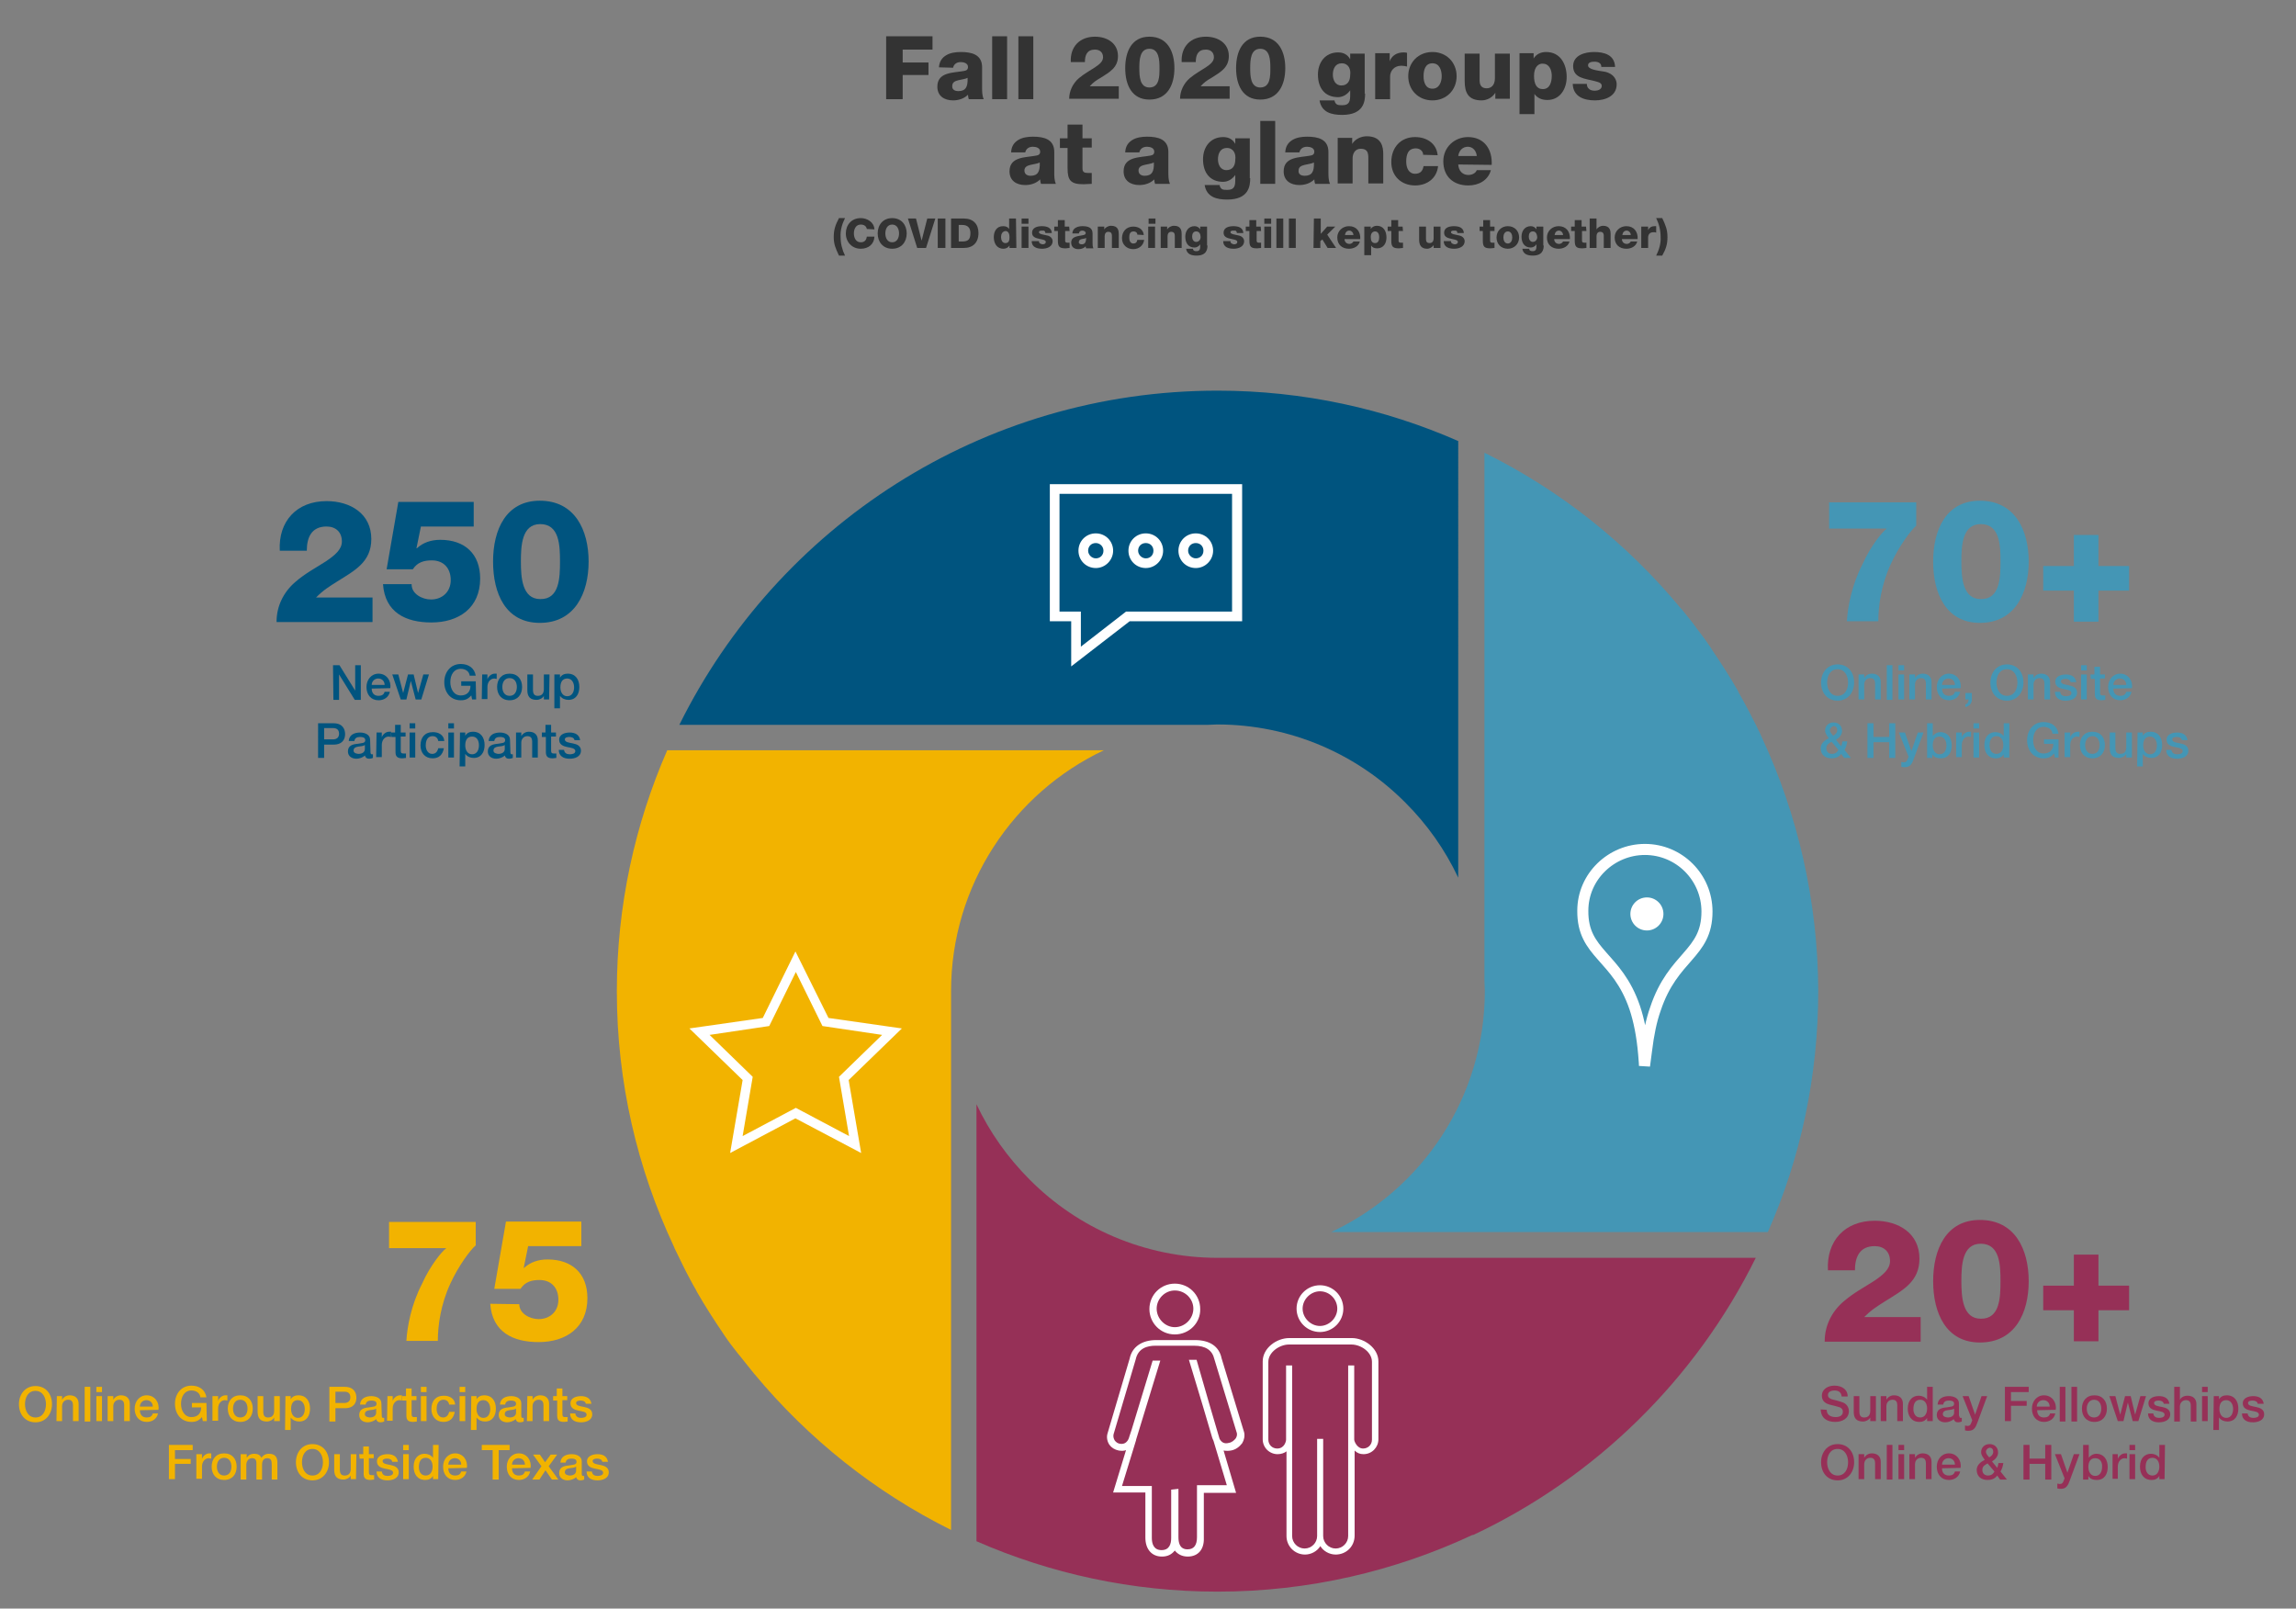 <?xml version="1.0" encoding="utf-8"?>
<!-- Generator: Adobe Illustrator 25.2.1, SVG Export Plug-In . SVG Version: 6.00 Build 0)  -->
<svg version="1.1" id="Layer_1" xmlns="http://www.w3.org/2000/svg" xmlns:xlink="http://www.w3.org/1999/xlink" x="0px" y="0px"
	 viewBox="0 0 569.5 399" style="enable-background:new 0 0 569.5 399;" xml:space="preserve">
<rect x="0" y="0" width="569.5" height="399" fill="#808080" stroke="none"/>
<style type="text/css">
	.st0{enable-background:new    ;}
	.st1{fill:#333333;}
	.st2{fill:#F2B300;}
	.st3{fill:#963057;}
	.st4{fill:#4496B5;}
	.st5{fill:#00547F;}
	.st6{fill:#FFFFFF;}
	.st7{fill:none;stroke:#FFFFFF;stroke-width:2.744;stroke-linecap:round;stroke-miterlimit:2;}
</style>
<g class="st0">
	<path class="st1" d="M219.8,9h11.5v3.3h-7.4v3.2h6.4v3.1h-6.4v6h-4.1V9z"/>
	<path class="st1" d="M232.9,16.7c0.1-1.5,0.8-2.4,1.8-3s2.3-0.8,3.6-0.8c2.7,0,5.3,0.6,5.3,3.8v5c0,1,0,2,0.4,2.9h-3.7
		c-0.1-0.3-0.2-0.7-0.2-1.1c-1,1-2.4,1.4-3.7,1.4c-2.2,0-3.9-1.1-3.9-3.4c0-3.7,4-3.4,6.6-3.9c0.6-0.1,1-0.3,1-1
		c0-0.9-1-1.2-1.8-1.2c-1,0-1.7,0.5-1.9,1.4L232.9,16.7L232.9,16.7z M237.7,22.6c1.8,0,2.4-1,2.3-3.3c-0.5,0.3-1.5,0.4-2.3,0.6
		s-1.5,0.5-1.5,1.4C236.1,22.2,236.8,22.6,237.7,22.6z"/>
	<path class="st1" d="M246.1,9h3.7v15.6h-3.7V9z"/>
	<path class="st1" d="M252.6,9h3.7v15.6h-3.7L252.6,9L252.6,9z"/>
	<path class="st1" d="M265.2,24.5c0-1.9,0.9-3.8,2.4-5.1c1.3-1.1,2.8-1.9,4-2.7c1.2-0.8,2-1.5,2-2.5c0-1.2-0.8-1.9-2-1.9
		c-2,0-2.5,1.4-2.5,3.1h-3.5c-0.2-3.8,2.2-6.3,6-6.3c3,0,5.7,1.6,5.7,4.8c0,2.9-2.1,4-4.3,5.4c-1.2,0.7-1.8,1.1-2.7,2.1h7.2v3.1
		C277.5,24.5,265.2,24.5,265.2,24.5z"/>
	<path class="st1" d="M279.1,16.9c0-4.1,1.6-7.8,6-7.8c4.5,0,6.2,3.7,6.2,7.8s-1.7,7.8-6.2,7.8C280.7,24.7,279.1,21,279.1,16.9z
		 M287.6,16.9c0-2-0.1-4.8-2.5-4.8s-2.5,2.8-2.5,4.8s0.1,4.8,2.5,4.8C287.6,21.7,287.6,18.9,287.6,16.9z"/>
	<path class="st1" d="M292.7,24.5c0-1.9,0.9-3.8,2.4-5.1c1.3-1.1,2.8-1.9,4-2.7c1.2-0.8,2-1.5,2-2.5c0-1.2-0.8-1.9-2-1.9
		c-2,0-2.5,1.4-2.5,3.1h-3.5c-0.2-3.8,2.2-6.3,6-6.3c3,0,5.7,1.6,5.7,4.8c0,2.9-2.1,4-4.3,5.4c-1.2,0.7-1.8,1.1-2.7,2.1h7.2v3.1
		C305,24.5,292.7,24.5,292.7,24.5z"/>
	<path class="st1" d="M306.6,16.9c0-4.1,1.6-7.8,6-7.8c4.5,0,6.2,3.7,6.2,7.8s-1.7,7.8-6.2,7.8C308.2,24.7,306.6,21,306.6,16.9z
		 M315.1,16.9c0-2-0.1-4.8-2.5-4.8s-2.5,2.8-2.5,4.8s0.1,4.8,2.5,4.8C315.1,21.7,315.1,18.9,315.1,16.9z"/>
	<path class="st1" d="M338.6,23.2c0,1.9-0.3,5.3-5.7,5.3c-2.6,0-5.1-0.6-5.6-3.6h3.7c0.1,0.5,0.3,0.8,0.6,1c0.3,0.2,0.8,0.2,1.4,0.2
		c1.8,0,1.9-1.2,1.9-2.6v-1.1l0,0c-0.7,1-1.8,1.7-3,1.7c-3.4,0-5-2.4-5-5.6c0-3,1.8-5.5,5-5.5c1.4,0,2.4,0.6,3,1.7l0,0v-1.4h3.6v9.9
		H338.6z M332.8,15.7c-1.6,0-2.2,1.4-2.2,2.8c0,1.3,0.6,2.7,2.1,2.7c1.6,0,2.2-1.2,2.2-2.6C335.1,17.2,334.5,15.7,332.8,15.7z"/>
	<path class="st1" d="M341.1,13.2h3.6v2l0,0c0.5-1.4,1.8-2.2,3.4-2.2c0.3,0,0.6,0,0.9,0.1v3.4c-0.5-0.1-0.9-0.2-1.4-0.2
		c-1.8,0-2.8,1.3-2.8,2.7v5.6h-3.7V13.2z"/>
	<path class="st1" d="M355.3,12.9c3.5,0,6,2.6,6,6s-2.5,6-6,6s-6-2.6-6-6S351.8,12.9,355.3,12.9z M355.3,22c1.7,0,2.3-1.7,2.3-3.1
		s-0.5-3.2-2.3-3.2s-2.2,1.7-2.2,3.2S353.6,22,355.3,22z"/>
	<path class="st1" d="M374.5,24.5h-3.6V23l0,0c-0.7,1.2-2.1,1.9-3.4,1.9c-3.3,0-4.2-1.9-4.2-4.8v-6.8h3.7v6.6c0,1.5,0.7,2,1.8,2
		c0.8,0,2-0.5,2-2.5v-6.1h3.7V24.5z"/>
	<path class="st1" d="M376.9,13.2h3.5v1.3l0,0c0.7-1.1,1.8-1.6,3.1-1.6c3.6,0,5.1,3.1,5.1,6.2c0,2.9-1.6,5.7-4.8,5.7
		c-1.4,0-2.5-0.5-3.2-1.5l0,0v5h-3.7V13.2z M380.5,18.8c0,2,0.6,3.3,2.2,3.3c1.7,0,2.2-1.7,2.2-3.3c0-1.4-0.6-3-2.2-3
		C381.8,15.7,380.5,16.4,380.5,18.8z"/>
	<path class="st1" d="M393.6,20.8c0,0.6,0.2,1,0.6,1.3c0.3,0.3,0.9,0.4,1.4,0.4c0.7,0,1.7-0.3,1.7-1.2c0-0.9-1.2-1-1.8-1.2
		c-2.3-0.6-5.3-0.7-5.3-3.7c0-2.7,2.9-3.5,5.2-3.5c2.5,0,5.1,0.7,5.2,3.7h-3.4c0-0.5-0.2-0.8-0.5-1s-0.7-0.3-1.2-0.3
		c-0.6,0-1.6,0.1-1.6,0.9c0,1.1,2.5,1.3,4.2,1.6c2.3,0.5,2.9,2.1,2.9,3.1c0,3-2.9,4-5.4,4c-2.7,0-5.4-0.9-5.5-4.1
		C390.1,20.8,393.6,20.8,393.6,20.8z"/>
</g>
<g class="st0">
	<path class="st1" d="M250.8,37.7c0.1-1.5,0.8-2.4,1.8-3s2.3-0.8,3.6-0.8c2.7,0,5.3,0.6,5.3,3.8v5c0,1,0,2,0.4,2.9h-3.7
		c-0.1-0.3-0.2-0.7-0.2-1.1c-1,1-2.4,1.4-3.7,1.4c-2.2,0-3.9-1.1-3.9-3.4c0-3.7,4-3.4,6.6-3.9c0.6-0.1,1-0.3,1-1
		c0-0.9-1-1.2-1.8-1.2c-1,0-1.7,0.5-1.9,1.4h-3.5V37.7z M255.6,43.6c1.8,0,2.4-1,2.3-3.3c-0.5,0.3-1.5,0.4-2.3,0.6
		c-0.8,0.2-1.5,0.5-1.5,1.4C254.1,43.2,254.8,43.6,255.6,43.6z"/>
	<path class="st1" d="M270.8,36.6h-2.3v5.2c0,0.9,0.5,1.1,1.3,1.1c0.3,0,0.6,0,1,0v2.7c-0.7,0-1.4,0.1-2,0.1c-3.2,0-4-0.9-4-4v-5
		h-1.9v-2.4h1.9v-3.4h3.7v3.4h2.3V36.6z"/>
	<path class="st1" d="M279.1,37.7c0.1-1.5,0.8-2.4,1.8-3s2.3-0.8,3.6-0.8c2.7,0,5.3,0.6,5.3,3.8v5c0,1,0,2,0.4,2.9h-3.7
		c-0.1-0.3-0.2-0.7-0.2-1.1c-1,1-2.4,1.4-3.7,1.4c-2.2,0-3.9-1.1-3.9-3.4c0-3.7,4-3.4,6.6-3.9c0.6-0.1,1-0.3,1-1
		c0-0.9-1-1.2-1.8-1.2c-1,0-1.7,0.5-1.9,1.4h-3.5V37.7z M283.9,43.6c1.8,0,2.4-1,2.3-3.3c-0.5,0.3-1.5,0.4-2.3,0.6
		c-0.8,0.2-1.5,0.5-1.5,1.4S283.1,43.6,283.9,43.6z"/>
	<path class="st1" d="M310.1,44.2c0,1.9-0.3,5.3-5.7,5.3c-2.6,0-5.1-0.6-5.6-3.6h3.7c0.1,0.5,0.3,0.8,0.6,1c0.3,0.2,0.8,0.2,1.4,0.2
		c1.8,0,1.9-1.2,1.9-2.6v-1.1l0,0c-0.7,1-1.8,1.7-3,1.7c-3.4,0-5-2.4-5-5.6c0-3,1.8-5.5,5-5.5c1.4,0,2.4,0.6,3,1.7l0,0v-1.4h3.6v9.9
		H310.1z M304.3,36.7c-1.6,0-2.2,1.4-2.2,2.8c0,1.3,0.6,2.7,2.1,2.7c1.6,0,2.2-1.2,2.2-2.6C306.6,38.2,306,36.7,304.3,36.7z"/>
	<path class="st1" d="M312.6,30h3.7v15.6h-3.7V30z"/>
	<path class="st1" d="M318.8,37.7c0.1-1.5,0.8-2.4,1.8-3s2.3-0.8,3.6-0.8c2.7,0,5.3,0.6,5.3,3.8v5c0,1,0,2,0.4,2.9h-3.7
		c-0.1-0.3-0.2-0.7-0.2-1.1c-1,1-2.4,1.4-3.7,1.4c-2.2,0-3.9-1.1-3.9-3.4c0-3.7,4-3.4,6.6-3.9c0.6-0.1,1-0.3,1-1
		c0-0.9-1-1.2-1.8-1.2c-1,0-1.7,0.5-1.9,1.4h-3.5V37.7z M323.6,43.6c1.8,0,2.4-1,2.3-3.3c-0.5,0.3-1.5,0.4-2.3,0.6
		c-0.8,0.2-1.5,0.5-1.5,1.4C322,43.2,322.7,43.6,323.6,43.6z"/>
	<path class="st1" d="M331.8,34.2h3.6v1.5l0,0c0.7-1.2,2.2-1.9,3.6-1.9c3.8,0,4.1,2.8,4.1,4.4v7.3h-3.7V40c0-1.5,0.2-3.1-1.9-3.1
		c-1.4,0-2,1.2-2,2.4v6.2h-3.7V34.2z"/>
	<path class="st1" d="M353,38.4c0-1-0.9-1.6-1.8-1.6c-2.1,0-2.4,1.8-2.4,3.3s0.6,3,2.2,3c1.3,0,1.9-0.7,2.1-1.9h3.6
		c-0.3,3-2.7,4.8-5.7,4.8c-3.4,0-5.9-2.3-5.9-5.8c0-3.6,2.3-6.2,5.9-6.2c2.8,0,5.3,1.5,5.6,4.5L353,38.4L353,38.4z"/>
	<path class="st1" d="M361.7,40.8c0.1,1.5,1,2.6,2.5,2.6c0.9,0,1.8-0.4,2.1-1.2h3.5c-0.7,2.6-3.1,3.8-5.6,3.8c-3.7,0-6.2-2.2-6.2-6
		c0-3.5,2.8-6,6.1-6c4.1,0,6.1,3.1,5.9,6.9L361.7,40.8L361.7,40.8z M366.3,38.7c-0.1-1.3-1-2.3-2.2-2.3c-1.3,0-2.2,0.9-2.4,2.3
		H366.3z"/>
</g>
<g class="st0">
	<path class="st1" d="M209.6,54.1c-0.7,1.4-1.2,3-1.1,4.7c0,1.6,0.4,3.2,1.1,4.6h-1.5c-0.8-1.7-1.3-2.8-1.3-4.6c0-1.8,0.4-3,1.3-4.7
		C208.1,54.1,209.6,54.1,209.6,54.1z"/>
	<path class="st1" d="M215,56.8c-0.1-0.7-0.7-1.1-1.5-1.1c-1.2,0-1.7,1.1-1.7,2.2c0,1.1,0.5,2.2,1.7,2.2c0.9,0,1.4-0.5,1.5-1.4h1.9
		c-0.1,1.9-1.5,3-3.4,3c-2.2,0-3.7-1.7-3.7-3.8s1.4-3.8,3.7-3.8c1.6,0,3.3,1,3.4,2.8L215,56.8L215,56.8z"/>
	<path class="st1" d="M221.3,54.1c2.3,0,3.6,1.7,3.6,3.8c0,2.1-1.3,3.8-3.6,3.8s-3.6-1.7-3.6-3.8S219,54.1,221.3,54.1z M221.3,60.1
		c1.2,0,1.7-1.1,1.7-2.2s-0.5-2.2-1.7-2.2s-1.7,1.1-1.7,2.2C219.6,59,220.1,60.1,221.3,60.1z"/>
	<path class="st1" d="M229.7,61.5h-2.2l-2.3-7.3h2l1.4,5.5l0,0l1.4-5.5h2L229.7,61.5z"/>
	<path class="st1" d="M232.6,54.2h1.9v7.3h-1.9V54.2z"/>
	<path class="st1" d="M235.9,54.2h3.2c2.3,0,3.6,1.4,3.6,3.6c0,2.4-1.4,3.7-3.6,3.7h-3.2V54.2z M237.8,59.9h0.9c1.5,0,2-0.6,2-2.1
		c0-1.3-0.7-2-2-2h-0.9V59.9z"/>
	<path class="st1" d="M252.1,61.5h-1.7v-0.6l0,0c-0.3,0.5-0.9,0.8-1.5,0.8c-1.7,0-2.4-1.4-2.4-2.9c0-1.4,0.7-2.7,2.3-2.7
		c0.7,0,1.2,0.2,1.5,0.7l0,0v-2.6h1.7L252.1,61.5L252.1,61.5z M248.3,58.8c0,0.7,0.3,1.5,1.1,1.5c0.9,0,1-0.8,1-1.5
		c0-0.8-0.3-1.5-1-1.5C248.6,57.4,248.3,58.1,248.3,58.8z"/>
	<path class="st1" d="M255.1,55.5h-1.7v-1.3h1.7V55.5z M253.4,56.2h1.7v5.3h-1.7V56.2z"/>
	<path class="st1" d="M257.7,59.8c0,0.3,0.1,0.5,0.3,0.6c0.2,0.1,0.4,0.2,0.6,0.2c0.3,0,0.8-0.1,0.8-0.6c0-0.4-0.5-0.5-0.9-0.6
		c-1.1-0.3-2.5-0.3-2.5-1.7c0-1.3,1.4-1.6,2.4-1.6c1.2,0,2.4,0.3,2.5,1.7h-1.6c0-0.2-0.1-0.4-0.2-0.5s-0.3-0.1-0.6-0.1
		c-0.3,0-0.8,0-0.8,0.4c0,0.5,1.2,0.6,2,0.8c1.1,0.2,1.4,1,1.4,1.4c0,1.4-1.4,1.9-2.6,1.9c-1.3,0-2.6-0.4-2.6-1.9
		C255.9,59.8,257.7,59.8,257.7,59.8z"/>
	<path class="st1" d="M265.3,57.3h-1.1v2.4c0,0.4,0.2,0.5,0.6,0.5c0.1,0,0.3,0,0.5,0v1.3c-0.3,0-0.6,0.1-1,0.1
		c-1.5,0-1.9-0.4-1.9-1.9v-2.4h-0.9v-1.1h0.9v-1.6h1.7v1.6h1.1L265.3,57.3L265.3,57.3z"/>
	<path class="st1" d="M266,57.9c0-0.7,0.4-1.2,0.8-1.4c0.5-0.3,1.1-0.4,1.7-0.4c1.3,0,2.5,0.3,2.5,1.8v2.3c0,0.5,0,0.9,0.2,1.4h-1.8
		c-0.1-0.2-0.1-0.3-0.1-0.5c-0.5,0.5-1.1,0.7-1.8,0.7c-1,0-1.8-0.5-1.8-1.6c0-1.7,1.9-1.6,3.1-1.9c0.3-0.1,0.5-0.2,0.5-0.5
		c0-0.4-0.5-0.6-0.8-0.6c-0.5,0-0.8,0.2-0.9,0.7H266z M268.3,60.6c0.8,0,1.1-0.5,1.1-1.6c-0.2,0.2-0.7,0.2-1.1,0.3
		c-0.4,0.1-0.7,0.3-0.7,0.7C267.5,60.4,267.9,60.6,268.3,60.6z"/>
	<path class="st1" d="M272.2,56.2h1.7v0.7l0,0c0.3-0.5,1-0.9,1.7-0.9c1.8,0,1.9,1.3,1.9,2.1v3.4h-1.7V59c0-0.7,0.1-1.5-0.9-1.5
		c-0.7,0-0.9,0.6-0.9,1.1v2.9h-1.7v-5.3H272.2z"/>
	<path class="st1" d="M282.1,58.2c0-0.5-0.4-0.8-0.9-0.8c-1,0-1.1,0.8-1.1,1.6c0,0.7,0.3,1.4,1,1.4c0.6,0,0.9-0.3,1-0.9h1.7
		c-0.2,1.4-1.3,2.3-2.7,2.3c-1.6,0-2.8-1.1-2.8-2.7c0-1.7,1.1-2.9,2.8-2.9c1.3,0,2.5,0.7,2.6,2.1L282.1,58.2L282.1,58.2z"/>
	<path class="st1" d="M286.6,55.5h-1.7v-1.3h1.7V55.5z M284.8,56.2h1.7v5.3h-1.7V56.2z"/>
	<path class="st1" d="M287.8,56.2h1.7v0.7l0,0c0.3-0.5,1-0.9,1.7-0.9c1.8,0,1.9,1.3,1.9,2.1v3.4h-1.7V59c0-0.7,0.1-1.5-0.9-1.5
		c-0.7,0-0.9,0.6-0.9,1.1v2.9h-1.7v-5.3H287.8z"/>
	<path class="st1" d="M299.5,60.9c0,0.9-0.2,2.5-2.7,2.5c-1.2,0-2.4-0.3-2.6-1.7h1.7c0,0.2,0.1,0.4,0.3,0.5c0.2,0.1,0.4,0.1,0.6,0.1
		c0.8,0,0.9-0.6,0.9-1.2v-0.5l0,0c-0.3,0.5-0.9,0.8-1.4,0.8c-1.6,0-2.3-1.2-2.3-2.7c0-1.4,0.8-2.6,2.3-2.6c0.6,0,1.1,0.3,1.4,0.8
		l0,0v-0.7h1.7v4.7H299.5z M296.7,57.4c-0.8,0-1,0.7-1,1.3c0,0.6,0.3,1.3,1,1.3s1.1-0.6,1.1-1.2C297.8,58.1,297.5,57.4,296.7,57.4z"
		/>
	<path class="st1" d="M305.2,59.8c0,0.3,0.1,0.5,0.3,0.6c0.2,0.1,0.4,0.2,0.6,0.2c0.3,0,0.8-0.1,0.8-0.6c0-0.4-0.5-0.5-0.9-0.6
		c-1.1-0.3-2.5-0.3-2.5-1.7c0-1.3,1.4-1.6,2.4-1.6c1.2,0,2.4,0.3,2.5,1.7h-1.6c0-0.2-0.1-0.4-0.2-0.5s-0.3-0.1-0.6-0.1
		c-0.3,0-0.8,0-0.8,0.4c0,0.5,1.2,0.6,2,0.8c1.1,0.2,1.4,1,1.4,1.4c0,1.4-1.4,1.9-2.6,1.9c-1.3,0-2.6-0.4-2.6-1.9
		C303.4,59.8,305.2,59.8,305.2,59.8z"/>
	<path class="st1" d="M312.8,57.3h-1.1v2.4c0,0.4,0.2,0.5,0.6,0.5c0.1,0,0.3,0,0.5,0v1.3c-0.3,0-0.6,0.1-1,0.1
		c-1.5,0-1.9-0.4-1.9-1.9v-2.4H309v-1.1h0.9v-1.6h1.7v1.6h1.1L312.8,57.3L312.8,57.3z"/>
	<path class="st1" d="M315.3,55.5h-1.7v-1.3h1.7V55.5z M313.6,56.2h1.7v5.3h-1.7V56.2z"/>
	<path class="st1" d="M316.6,54.2h1.7v7.3h-1.7V54.2z"/>
	<path class="st1" d="M319.7,54.2h1.7v7.3h-1.7V54.2z"/>
	<path class="st1" d="M325.9,54.2h1.7V58l1.6-1.8h2l-2,2l2.2,3.3h-2.1l-1.3-2.1l-0.5,0.4v1.7h-1.7L325.9,54.2L325.9,54.2z"/>
	<path class="st1" d="M333.5,59.3c0,0.7,0.5,1.2,1.2,1.2c0.4,0,0.8-0.2,1-0.6h1.6c-0.3,1.2-1.5,1.8-2.7,1.8c-1.7,0-2.9-1-2.9-2.8
		c0-1.6,1.3-2.8,2.9-2.8c1.9,0,2.9,1.4,2.8,3.2H333.5z M335.7,58.3c0-0.6-0.5-1.1-1-1.1c-0.6,0-1,0.4-1.1,1.1H335.7z"/>
	<path class="st1" d="M338.3,56.2h1.7v0.6l0,0c0.3-0.5,0.9-0.8,1.5-0.8c1.7,0,2.4,1.4,2.4,2.9c0,1.4-0.7,2.7-2.3,2.7
		c-0.7,0-1.2-0.2-1.5-0.7l0,0v2.4h-1.7v-7.1H338.3z M340,58.8c0,0.9,0.3,1.5,1.1,1.5c0.8,0,1-0.8,1-1.5s-0.3-1.4-1-1.4
		C340.6,57.4,340,57.7,340,58.8z"/>
	<path class="st1" d="M348,57.3h-1.1v2.4c0,0.4,0.2,0.5,0.6,0.5c0.1,0,0.3,0,0.5,0v1.3c-0.3,0-0.6,0.1-1,0.1c-1.5,0-1.9-0.4-1.9-1.9
		v-2.4h-0.9v-1.1h0.9v-1.6h1.7v1.6h1.1L348,57.3L348,57.3z"/>
	<path class="st1" d="M357.3,61.5h-1.7v-0.7l0,0c-0.3,0.5-1,0.9-1.6,0.9c-1.5,0-2-0.9-2-2.3v-3.2h1.7v3.1c0,0.7,0.3,1,0.9,1
		c0.4,0,1-0.2,1-1.2v-2.9h1.7V61.5z"/>
	<path class="st1" d="M359.9,59.8c0,0.3,0.1,0.5,0.3,0.6c0.2,0.1,0.4,0.2,0.6,0.2c0.3,0,0.8-0.1,0.8-0.6c0-0.4-0.5-0.5-0.9-0.6
		c-1.1-0.3-2.5-0.3-2.5-1.7c0-1.3,1.4-1.6,2.4-1.6c1.2,0,2.4,0.3,2.5,1.7h-1.6c0-0.2-0.1-0.4-0.2-0.5s-0.3-0.1-0.6-0.1
		c-0.3,0-0.8,0-0.8,0.4c0,0.5,1.2,0.6,2,0.8c1.1,0.2,1.4,1,1.4,1.4c0,1.4-1.4,1.9-2.6,1.9c-1.3,0-2.6-0.4-2.6-1.9
		C358.1,59.8,359.9,59.8,359.9,59.8z"/>
	<path class="st1" d="M370.7,57.3h-1.1v2.4c0,0.4,0.2,0.5,0.6,0.5c0.1,0,0.3,0,0.5,0v1.3c-0.3,0-0.6,0.1-1,0.1
		c-1.5,0-1.9-0.4-1.9-1.9v-2.4H367v-1.1h0.9v-1.6h1.7v1.6h1.1V57.3z"/>
	<path class="st1" d="M374,56.1c1.7,0,2.8,1.2,2.8,2.8c0,1.6-1.2,2.8-2.8,2.8c-1.7,0-2.8-1.2-2.8-2.8
		C371.2,57.3,372.4,56.1,374,56.1z M374,60.4c0.8,0,1.1-0.8,1.1-1.5s-0.3-1.5-1.1-1.5s-1.1,0.8-1.1,1.5S373.2,60.4,374,60.4z"/>
	<path class="st1" d="M382.9,60.9c0,0.9-0.2,2.5-2.7,2.5c-1.2,0-2.4-0.3-2.6-1.7h1.7c0,0.2,0.1,0.4,0.3,0.5c0.2,0.1,0.4,0.1,0.6,0.1
		c0.8,0,0.9-0.6,0.9-1.2v-0.5l0,0c-0.3,0.5-0.9,0.8-1.4,0.8c-1.6,0-2.3-1.2-2.3-2.7c0-1.4,0.8-2.6,2.3-2.6c0.6,0,1.1,0.3,1.4,0.8
		l0,0v-0.7h1.7v4.7H382.9z M380.2,57.4c-0.8,0-1,0.7-1,1.3c0,0.6,0.3,1.3,1,1.3s1.1-0.6,1.1-1.2C381.2,58.1,381,57.4,380.2,57.4z"/>
	<path class="st1" d="M385.5,59.3c0,0.7,0.5,1.2,1.2,1.2c0.4,0,0.8-0.2,1-0.6h1.6c-0.3,1.2-1.5,1.8-2.7,1.8c-1.7,0-2.9-1-2.9-2.8
		c0-1.6,1.3-2.8,2.9-2.8c1.9,0,2.9,1.4,2.8,3.2H385.5z M387.7,58.3c0-0.6-0.5-1.1-1-1.1c-0.6,0-1,0.4-1.1,1.1H387.7z"/>
	<path class="st1" d="M393.5,57.3h-1.1v2.4c0,0.4,0.2,0.5,0.6,0.5c0.1,0,0.3,0,0.5,0v1.3c-0.3,0-0.6,0.1-1,0.1
		c-1.5,0-1.9-0.4-1.9-1.9v-2.4h-0.9v-1.1h0.9v-1.6h1.7v1.6h1.1L393.5,57.3L393.5,57.3z"/>
	<path class="st1" d="M394.3,54.2h1.7v2.7l0,0c0.3-0.5,1-0.9,1.6-0.9c1.8,0,1.9,1.3,1.9,2.1v3.4h-1.7V59c0-0.7,0.1-1.5-0.9-1.5
		c-0.7,0-0.9,0.6-0.9,1.1v2.9h-1.7V54.2z"/>
	<path class="st1" d="M402.3,59.3c0,0.7,0.5,1.2,1.2,1.2c0.4,0,0.8-0.2,1-0.6h1.6c-0.3,1.2-1.5,1.8-2.7,1.8c-1.7,0-2.9-1-2.9-2.8
		c0-1.6,1.3-2.8,2.9-2.8c1.9,0,2.9,1.4,2.8,3.2H402.3z M404.5,58.3c0-0.6-0.5-1.1-1-1.1c-0.6,0-1,0.4-1.1,1.1H404.5z"/>
	<path class="st1" d="M407.1,56.2h1.7v0.9l0,0c0.3-0.7,0.9-1,1.6-1c0.1,0,0.3,0,0.4,0v1.6c-0.2-0.1-0.4-0.1-0.7-0.1
		c-0.9,0-1.3,0.6-1.3,1.3v2.6h-1.7V56.2z"/>
	<path class="st1" d="M412.3,54.1c0.8,1.7,1.3,2.8,1.3,4.7c0,1.8-0.4,3-1.3,4.6h-1.5c0.7-1.4,1.2-3,1.1-4.6c0-1.7-0.4-3.3-1.1-4.7
		C410.8,54.1,412.3,54.1,412.3,54.1z"/>
</g>
<g>
	<path id="path4096" class="st2" d="M165.5,186.1c-8,18.3-12.5,38.5-12.5,59.8c0,22.6,5.1,44,14.1,63.2l0,0c0.1,0.2,0.2,0.5,0.3,0.7
		c0.7,1.4,1.4,2.9,2.1,4.3c0.2,0.4,0.4,0.8,0.6,1.2c0.8,1.5,1.6,3.1,2.5,4.6c0.1,0.2,0.2,0.4,0.3,0.6c2,3.5,4.2,6.9,6.5,10.3
		c0.1,0.2,0.3,0.4,0.4,0.6c1,1.5,2.1,2.9,3.2,4.3c0.2,0.2,0.3,0.4,0.5,0.6c1.2,1.5,2.4,3,3.6,4.5l0.1,0.1
		c13.3,16,29.8,29.2,48.7,38.6v-0.1V309v-63.1c0-26.4,15.5-49.2,37.9-59.8L165.5,186.1"/>
	<path id="path4098" class="st3" d="M435.5,312H302.1c-18.2,0-34.8-7.4-46.7-19.4c-5.4-5.4-9.9-11.7-13.2-18.7v108.4
		c18.3,8,38.5,12.5,59.8,12.5c22.6,0,44.1-5.1,63.3-14.1v0.1C395.8,366.5,420.6,342.1,435.5,312L435.5,312"/>
	<path id="path4100" class="st4" d="M437,182.9L437,182.9c-0.1-0.2-0.2-0.4-0.3-0.7c-0.7-1.5-1.4-2.9-2.2-4.4
		c-0.2-0.4-0.4-0.8-0.6-1.2c-0.8-1.5-1.6-3-2.4-4.4c-0.2-0.3-0.3-0.5-0.4-0.8c-2-3.5-4.2-6.9-6.5-10.3c-0.1-0.2-0.2-0.3-0.3-0.5
		c-1-1.5-2.1-3-3.2-4.4c-0.2-0.2-0.4-0.5-0.5-0.7c-1.1-1.5-2.3-2.9-3.4-4.3c-0.1-0.1-0.2-0.2-0.3-0.3
		c-13.3-16.1-29.9-29.3-48.7-38.6l0,0v70.5v60.4c0,0.9,0.1,1.8,0.1,2.6c0,26.4-15.6,49.3-38.1,59.8h108.3
		c8.1-18.3,12.5-38.6,12.5-59.9C450.9,223.4,445.9,202,437,182.9"/>
	<path id="path4102" class="st5" d="M302,96.9c-58.6,0-109.2,33.8-133.5,82.9h0.1h70.5h60.2c0.9,0,1.8-0.1,2.6-0.1
		c18.2,0,34.8,7.4,46.7,19.4c5.4,5.4,9.8,11.6,13.1,18.6V109.4C343.5,101.4,323.3,96.9,302,96.9"/>
	<g>
		<path class="st6" d="M291.4,331c-3.5,0-6.3-2.8-6.3-6.3s2.8-6.3,6.3-6.3s6.3,2.8,6.3,6.3C297.8,328.1,295,331,291.4,331z
			 M291.4,320.1c-2.5,0-4.5,2.1-4.5,4.5c0,2.5,2.1,4.6,4.5,4.6c2.5,0,4.6-2.1,4.6-4.6C296,322.2,294,320.1,291.4,320.1z"/>
		<path class="st6" d="M294.6,386.1c-1.4,0-2.5-0.6-3.2-1.5c-0.8,1-1.8,1.5-3.2,1.5c-2.5,0-4.1-1.8-4.1-4.7v-11.2h-8l3.2-10.5
			c-0.5,0.2-1.1,0.2-1.8,0.1c-1-0.2-1.8-0.7-2.3-1.4s-0.8-1.8-0.5-2.8l5.5-18.6c0.6-2.9,3-4.6,6.6-4.6h9.6c3.7,0,6,1.6,6.6,4.5
			l5.6,18.4c0.2,0.9,0,1.9-0.5,2.7c-0.7,0.9-1.6,1.6-2.8,1.8c-0.6,0.1-1.1,0.1-1.8,0l3.1,10.5h-8v11.2
			C298.7,384.3,297.2,386.1,294.6,386.1z M292.3,369.3v12c0,3,1.7,3,2.3,3c1.5,0,2.3-1,2.3-3v-12.9h7.4l-3.3-11
			c-0.1-0.2-0.2-0.5-0.3-0.7l-2.3-7.8l-3.5-11.6h1.9l3.2,11.1l2.5,8.5c0.5,0.9,1.2,1.3,2.3,1c0.7-0.1,1.3-0.6,1.7-1.1
			c0.2-0.3,0.4-0.8,0.3-1.3l-5.6-18.4c-0.5-2.2-2.2-3.3-5-3.3h-9.6c-2,0-4.3,0.6-4.9,3.4l-5.5,18.6c-0.1,0.5,0,1,0.3,1.5
			c0.3,0.4,0.7,0.7,1.2,0.8c2,0.4,2.4-1.7,2.4-1.7l0.6-1.8l5.2-17.1h1.9l-6,19.6v0.1l-3.5,11.4h7.4v12.9c0,1.3,0.4,3,2.4,3
			s2.4-1.6,2.4-3v-12L292.3,369.3z"/>
	</g>
	<g>
		<path class="st6" d="M331.3,385.6c-1.6,0-3.1-0.9-3.8-2.1c-0.8,1.3-2.3,2.1-3.8,2.1c-2.5,0-4.6-2-4.6-4.6v-21
			c-0.5,0.4-1.3,0.7-2.2,0.7c-2,0-3.7-1.6-3.7-3.7v-19.3c0-3.3,3.4-5.8,6.6-5.8h15.5c3.1,0,6.6,2.5,6.6,5.8V357c0,2-1.6,3.7-3.7,3.7
			c-0.9,0-1.6-0.3-2.2-0.9v21.1C336,383.6,333.9,385.6,331.3,385.6z M328.2,381c0,1.7,1.4,3.1,3.1,3.1s3.1-1.4,3.1-3.1v-42.3h1.5
			v18.4c0,0.4,0.7,2.2,2.2,2.2c1.2,0,2.2-0.9,2.2-2.2v-19.3c0-2.4-2.7-4.3-5.1-4.3h-15.5c-2.3,0-5.1,1.9-5.1,4.3v19.3
			c0,1.2,0.9,2.2,2.2,2.2c1.8,0,2.2-1.8,2.2-2.2v-18.4h1.5V381c0,1.7,1.4,3.1,3.1,3.1s3.1-1.4,3.1-3.1v-24.1h1.5L328.2,381
			L328.2,381z"/>
		<path class="st6" d="M327.4,330.4c-3.2,0-5.8-2.6-5.8-5.8c0-3.2,2.6-5.8,5.8-5.8s5.8,2.6,5.8,5.8
			C333.2,327.8,330.6,330.4,327.4,330.4z M327.4,320.3c-2.3,0-4.3,2-4.3,4.3s2,4.3,4.3,4.3s4.3-2,4.3-4.3S329.8,320.3,327.4,320.3z"
			/>
	</g>
	<path id="path822" class="st6" d="M197.4,274.8l13.2,7l-2.5-14.7l10.7-10.4l-14.8-2.2l-6.6-13.4l-6.6,13.4l-14.8,2.2l10.7,10.4
		l-2.5,14.7L197.4,274.8z M181.1,286l3.1-18.1L171,255.1l18.2-2.6l8.1-16.5l8.2,16.5l18.2,2.6l-13.2,12.8l3.1,18.1l-16.3-8.6
		L181.1,286"/>
	<g>
		<path id="path860" class="st6" d="M284.2,134.7c-1.1,0-1.9,0.8-1.9,1.9c0,1,0.9,1.9,1.9,1.9c1.1,0,1.9-0.8,1.9-1.9
			S285.3,134.7,284.2,134.7z M284.2,140.9c-2.4,0-4.3-1.9-4.3-4.3s1.9-4.3,4.3-4.3s4.3,1.9,4.3,4.3
			C288.5,138.9,286.6,140.9,284.2,140.9"/>
		<path id="path862" class="st6" d="M296.6,134.7c-1.1,0-1.9,0.8-1.9,1.9c0,1,0.9,1.9,1.9,1.9c1.1,0,1.9-0.8,1.9-1.9
			S297.7,134.7,296.6,134.7z M296.6,140.9c-2.4,0-4.3-1.9-4.3-4.3s1.9-4.3,4.3-4.3s4.3,1.9,4.3,4.3
			C300.9,138.9,299,140.9,296.6,140.9"/>
		<path id="path864" class="st6" d="M271.8,134.7c-1.1,0-1.9,0.8-1.9,1.9c0,1,0.9,1.9,1.9,1.9c1.1,0,1.9-0.8,1.9-1.9
			C273.7,135.5,272.8,134.7,271.8,134.7z M271.8,140.9c-2.4,0-4.3-1.9-4.3-4.3s1.9-4.3,4.3-4.3s4.3,1.9,4.3,4.3
			C276.1,138.9,274.2,140.9,271.8,140.9"/>
		<path id="path866" class="st6" d="M262.8,151.7h5.3v8.7l11.2-8.7h26.3v-29.2h-42.8V151.7z M265.7,165.3v-11.2h-5.3v-34h47.7v34
			h-27.9L265.7,165.3"/>
	</g>
	<g class="st0">
		<path class="st4" d="M453.8,124.6h21.5v5.8c-1.3,1.1-4.3,5.1-6.3,9.5c-2.4,5.2-3.1,10.4-3.1,14.2h-7.8c0.2-3.5,1.2-9,3.9-14.2
			c2-4.5,5-8.1,5.9-8.7v-0.1h-14.2v-6.5H453.8z"/>
		<path class="st4" d="M479.5,139.3c0-7.9,3.2-15.1,11.6-15.1c8.7,0,12.1,7.3,12.1,15.1s-3.4,15.2-12.1,15.2
			C482.7,154.5,479.5,147.2,479.5,139.3z M496.2,139.3c0-3.9-0.1-9.3-4.9-9.3c-4.6,0-4.8,5.4-4.8,9.3s0.3,9.3,4.8,9.3
			C496.1,148.7,496.2,143.2,496.2,139.3z"/>
		<path class="st4" d="M514.4,132.7h6.1v7.7h7.6v6.1h-7.6v7.7h-6.1v-7.7h-7.6v-6.1h7.6V132.7z"/>
	</g>
	<g class="st0">
		<path class="st4" d="M459.9,169.3c0,2.4-1.5,4.5-4.1,4.5s-4.1-2-4.1-4.5c0-2.4,1.5-4.5,4.1-4.5S459.9,166.8,459.9,169.3z
			 M453.2,169.3c0,1.6,0.8,3.3,2.6,3.3s2.6-1.6,2.6-3.3c0-1.6-0.8-3.3-2.6-3.3S453.2,167.6,453.2,169.3z"/>
		<path class="st4" d="M461.1,167.3h1.3v0.9l0,0c0.4-0.7,1.1-1.1,1.9-1.1c1.3,0,2.2,0.7,2.2,2.1v4.3h-1.4v-3.9c0-1-0.4-1.4-1.2-1.4
			c-0.9,0-1.5,0.7-1.5,1.6v3.7H461v-6.2H461.1z"/>
		<path class="st4" d="M468,165h1.4v8.6H468V165z"/>
		<path class="st4" d="M470.9,165h1.4v1.3h-1.4V165z M470.9,167.3h1.4v6.2h-1.4V167.3z"/>
		<path class="st4" d="M473.7,167.3h1.3v0.9l0,0c0.4-0.7,1.1-1.1,1.9-1.1c1.3,0,2.2,0.7,2.2,2.1v4.3h-1.4v-3.9c0-1-0.4-1.4-1.2-1.4
			c-0.9,0-1.5,0.7-1.5,1.6v3.7h-1.4v-6.2H473.7z"/>
		<path class="st4" d="M481.7,170.8c0,1,0.5,1.8,1.7,1.8c0.8,0,1.3-0.3,1.5-1h1.3c-0.3,1.4-1.5,2.1-2.8,2.1c-1.9,0-3-1.4-3-3.3
			c0-1.8,1.2-3.3,3-3.3c2,0,3.2,1.8,2.9,3.6L481.7,170.8L481.7,170.8z M484.9,169.9c0-0.9-0.6-1.6-1.6-1.6c-0.9,0-1.6,0.7-1.6,1.6
			H484.9z"/>
		<path class="st4" d="M487.4,171.9h1.7v1.6c0,1-0.7,1.7-1.6,1.9v-0.7c0.5-0.1,0.8-0.6,0.8-1.2h-0.8v-1.6H487.4z"/>
		<path class="st4" d="M501.9,169.3c0,2.4-1.5,4.5-4.1,4.5s-4.1-2-4.1-4.5c0-2.4,1.5-4.5,4.1-4.5S501.9,166.8,501.9,169.3z
			 M495.2,169.3c0,1.6,0.8,3.3,2.6,3.3s2.6-1.6,2.6-3.3c0-1.6-0.8-3.3-2.6-3.3S495.2,167.6,495.2,169.3z"/>
		<path class="st4" d="M503.1,167.3h1.3v0.9l0,0c0.4-0.7,1.1-1.1,1.9-1.1c1.3,0,2.2,0.7,2.2,2.1v4.3h-1.4v-3.9c0-1-0.4-1.4-1.2-1.4
			c-0.9,0-1.5,0.7-1.5,1.6v3.7H503v-6.2H503.1z"/>
		<path class="st4" d="M511,171.6c0.1,0.8,0.7,1.1,1.4,1.1c0.5,0,1.4-0.1,1.4-0.8s-1-0.8-2-1s-2-0.6-2-1.8c0-1.4,1.5-1.8,2.6-1.8
			c1.3,0,2.4,0.5,2.6,1.9h-1.4c-0.1-0.6-0.7-0.8-1.3-0.8c-0.4,0-1.1,0.1-1.1,0.6c0,0.7,1,0.8,2,1s2,0.6,2,1.8c0,1.5-1.5,2-2.8,2
			c-1.6,0-2.7-0.7-2.7-2.2H511z"/>
		<path class="st4" d="M516.2,165h1.4v1.3h-1.4V165z M516.2,167.3h1.4v6.2h-1.4V167.3z"/>
		<path class="st4" d="M518.5,167.3h1v-1.9h1.4v1.9h1.2v1h-1.2v3.3c0,0.6,0,0.9,0.7,0.9c0.2,0,0.4,0,0.6,0v1.1
			c-0.3,0-0.6,0.1-0.9,0.1c-1.4,0-1.7-0.6-1.7-1.6v-3.7h-1L518.5,167.3L518.5,167.3z"/>
		<path class="st4" d="M524.2,170.8c0,1,0.5,1.8,1.7,1.8c0.8,0,1.3-0.3,1.5-1h1.3c-0.3,1.4-1.5,2.1-2.8,2.1c-1.9,0-3-1.4-3-3.3
			c0-1.8,1.2-3.3,3-3.3c2,0,3.2,1.8,2.9,3.6L524.2,170.8L524.2,170.8z M527.4,169.9c0-0.9-0.6-1.6-1.6-1.6c-0.9,0-1.6,0.7-1.6,1.6
			H527.4z"/>
	</g>
	<g class="st0">
		<path class="st4" d="M456.7,187c-0.6,0.8-1.4,1.1-2.4,1.1c-1.6,0-2.7-0.9-2.7-2.5c0-1.2,1-2,2-2.5c-0.4-0.6-0.9-1.1-0.9-1.9
			c0-1.2,0.9-2,2.1-2c1.1,0,2.1,0.7,2.1,2.1c0,1-0.7,1.7-1.5,2.2l1.3,1.6c0.1-0.3,0.2-0.6,0.3-1.2h1.2c-0.1,0.7-0.3,1.5-0.7,2.1
			l1.6,2h-1.7L456.7,187z M454.3,184c-0.5,0.3-1.3,0.6-1.3,1.6c0,0.9,0.6,1.4,1.4,1.4c1,0,1.4-0.6,1.6-1L454.3,184z M453.9,181.1
			c0,0.6,0.5,1,0.8,1.4c0.5-0.3,1-0.7,1-1.4c0-0.6-0.3-1-0.9-1C454.4,180.2,453.9,180.6,453.9,181.1z"/>
		<path class="st4" d="M463.2,179.4h1.5v3.4h3.9v-3.4h1.5v8.6h-1.5v-3.9h-3.9v3.9h-1.5V179.4z"/>
		<path class="st4" d="M471,181.7h1.5l1.6,4.6l0,0l1.6-4.6h1.4l-2.4,6.5c-0.4,1.1-0.8,2.1-2.2,2.1c-0.3,0-0.6,0-0.9-0.1V189
			c0.2,0,0.4,0.1,0.6,0.1c0.6,0,0.8-0.3,1-0.9l0.2-0.5L471,181.7z"/>
		<path class="st4" d="M478,179.4h1.4v3.2l0,0c0.4-0.6,1.2-1,1.8-1c2,0,2.9,1.5,2.9,3.3c0,1.7-0.8,3.2-2.7,3.2c-0.8,0-1.7-0.2-2.1-1
			l0,0v0.9H478V179.4z M481.1,182.7c-1.2,0-1.7,0.9-1.7,2.2c0,1.2,0.6,2.2,1.7,2.2c1.2,0,1.7-1.1,1.7-2.2
			C482.8,183.7,482.2,182.7,481.1,182.7z"/>
		<path class="st4" d="M485.3,181.7h1.3v1.2l0,0c0.2-0.7,1-1.4,1.8-1.4c0.3,0,0.4,0,0.5,0v1.3c-0.2,0-0.4-0.1-0.6-0.1
			c-0.9,0-1.7,0.8-1.7,2.1v3h-1.4v-6.1H485.3z"/>
		<path class="st4" d="M489.5,179.4h1.4v1.3h-1.4V179.4z M489.5,181.7h1.4v6.2h-1.4V181.7z"/>
		<path class="st4" d="M498.2,187.9H497v-0.8l0,0c-0.4,0.7-1.1,1-1.9,1c-2,0-2.9-1.5-2.9-3.3c0-2.2,1.3-3.2,2.7-3.2
			c0.8,0,1.6,0.3,2.1,1l0,0v-3.2h1.4v8.5H498.2z M495.2,187c1.2,0,1.7-1.1,1.7-2.2c0-1.4-0.7-2.2-1.7-2.2c-1.3,0-1.7,1.1-1.7,2.3
			C493.5,186,494,187,495.2,187z"/>
		<path class="st4" d="M510.7,187.9h-1l-0.2-1c-0.8,0.9-1.5,1.2-2.6,1.2c-2.6,0-4.1-2-4.1-4.5c0-2.4,1.5-4.5,4.1-4.5
			c1.9,0,3.4,1,3.7,2.9h-1.5c-0.1-1.1-1.1-1.7-2.2-1.7c-1.8,0-2.6,1.6-2.6,3.3c0,1.6,0.8,3.3,2.6,3.3c1.5,0,2.4-0.9,2.4-2.4H507
			v-1.1h3.6v4.5H510.7z"/>
		<path class="st4" d="M512.2,181.7h1.3v1.2l0,0c0.2-0.7,1-1.4,1.8-1.4c0.3,0,0.4,0,0.5,0v1.3c-0.2,0-0.4-0.1-0.6-0.1
			c-0.9,0-1.7,0.8-1.7,2.1v3h-1.4v-6.1H512.2z"/>
		<path class="st4" d="M515.9,184.8c0-1.9,1.1-3.3,3.1-3.3s3.1,1.4,3.1,3.3c0,1.9-1.1,3.3-3.1,3.3S515.9,186.7,515.9,184.8z
			 M520.8,184.8c0-1.1-0.5-2.2-1.8-2.2c-1.2,0-1.8,1.1-1.8,2.2c0,1.1,0.5,2.2,1.8,2.2S520.8,185.9,520.8,184.8z"/>
		<path class="st4" d="M528.7,187.9h-1.3V187l0,0c-0.3,0.6-1.1,1-1.8,1c-1.6,0-2.3-0.8-2.3-2.4v-3.9h1.4v3.8c0,1.1,0.4,1.5,1.2,1.5
			c1.1,0,1.5-0.7,1.5-1.7v-3.6h1.4v6.2H528.7z"/>
		<path class="st4" d="M530.2,181.7h1.3v0.8l0,0c0.4-0.7,1.1-1,1.9-1c2,0,2.9,1.5,2.9,3.3c0,1.7-0.8,3.2-2.7,3.2
			c-0.8,0-1.6-0.3-2.1-1l0,0v3.1h-1.4L530.2,181.7L530.2,181.7z M533.3,182.7c-1.2,0-1.7,0.9-1.7,2.2c0,1.2,0.6,2.2,1.7,2.2
			c1.2,0,1.7-1.1,1.7-2.2C535,183.7,534.4,182.7,533.3,182.7z"/>
		<path class="st4" d="M538.6,186c0.1,0.8,0.7,1.1,1.4,1.1c0.5,0,1.4-0.1,1.4-0.8s-1-0.8-2-1s-2-0.6-2-1.8c0-1.4,1.5-1.8,2.6-1.8
			c1.3,0,2.4,0.5,2.6,1.9h-1.4c-0.1-0.6-0.7-0.8-1.3-0.8c-0.4,0-1.1,0.1-1.1,0.6c0,0.7,1,0.8,2,1s2,0.6,2,1.8c0,1.5-1.5,2-2.8,2
			c-1.6,0-2.7-0.7-2.7-2.2H538.6z"/>
	</g>
	<g class="st0">
		<path class="st3" d="M452.6,332.7c0-3.8,1.7-7.3,4.6-9.8c2.5-2.2,5.4-3.7,7.7-5.2c2.2-1.5,3.9-2.9,3.9-4.9c0-2.3-1.5-3.7-3.8-3.7
			c-3.8,0-4.9,2.8-4.9,6h-6.7c-0.4-7.3,4.2-12.3,11.6-12.3c5.9,0,11.1,3.1,11.1,9.4c0,5.7-4.1,7.8-8.4,10.5c-2.2,1.4-3.4,2.1-5.3,4
			h14v6.1h-23.8V332.7z"/>
		<path class="st3" d="M479.5,317.8c0-7.9,3.2-15.2,11.6-15.2c8.7,0,12.1,7.3,12.1,15.2s-3.4,15.2-12.1,15.2
			C482.7,333,479.5,325.7,479.5,317.8z M496.2,317.8c0-3.9-0.1-9.3-4.9-9.3c-4.6,0-4.8,5.4-4.8,9.3s0.3,9.3,4.8,9.3
			C496.1,327.2,496.2,321.7,496.2,317.8z"/>
		<path class="st3" d="M514.4,311.2h6.1v7.7h7.6v6.1h-7.6v7.7h-6.1V325h-7.6v-6.1h7.6V311.2z"/>
	</g>
	<g class="st0">
		<path class="st3" d="M453.1,349.7c0,1.3,1,1.8,2.2,1.8c1.3,0,1.8-0.6,1.8-1.3c0-0.7-0.4-0.9-0.7-1.1c-0.6-0.2-1.4-0.4-2.6-0.7
			c-1.5-0.4-1.9-1.3-1.9-2.2c0-1.7,1.6-2.5,3.1-2.5c1.8,0,3.3,0.9,3.3,2.7h-1.5c-0.1-1.1-0.8-1.5-1.8-1.5c-0.7,0-1.6,0.3-1.6,1.1
			c0,0.6,0.4,0.9,1,1.1c0.1,0,2,0.5,2.5,0.7c1.1,0.3,1.7,1.3,1.7,2.2c0,1.9-1.7,2.7-3.4,2.7c-2,0-3.5-0.9-3.6-3.1L453.1,349.7
			L453.1,349.7z"/>
		<path class="st3" d="M465.2,352.5h-1.3v-0.9l0,0c-0.3,0.6-1.1,1-1.8,1c-1.6,0-2.3-0.8-2.3-2.4v-3.9h1.4v3.8c0,1.1,0.4,1.5,1.2,1.5
			c1.1,0,1.5-0.7,1.5-1.7v-3.6h1.4v6.2H465.2z"/>
		<path class="st3" d="M466.6,346.3h1.3v0.9l0,0c0.4-0.7,1.1-1.1,1.9-1.1c1.3,0,2.2,0.7,2.2,2.1v4.3h-1.4v-3.9c0-1-0.4-1.4-1.2-1.4
			c-0.9,0-1.5,0.7-1.5,1.6v3.7h-1.4v-6.2H466.6z"/>
		<path class="st3" d="M479.3,352.5H478v-0.8l0,0c-0.4,0.7-1.1,1-1.9,1c-2,0-2.9-1.5-2.9-3.3c0-2.2,1.3-3.2,2.7-3.2
			c0.8,0,1.6,0.3,2.1,1l0,0V344h1.4v8.5H479.3z M476.3,351.6c1.2,0,1.7-1.1,1.7-2.2c0-1.4-0.7-2.2-1.7-2.2c-1.3,0-1.7,1.1-1.7,2.3
			C474.6,350.6,475.1,351.6,476.3,351.6z"/>
		<path class="st3" d="M486,351.2c0,0.3,0.1,0.5,0.3,0.5c0.1,0,0.2,0,0.3,0v0.9c-0.2,0.1-0.6,0.2-0.9,0.2c-0.6,0-0.9-0.2-1.1-0.8
			c-0.5,0.5-1.4,0.8-2.1,0.8c-1.1,0-2.1-0.6-2.1-1.8c0-1.5,1.2-1.8,2.4-1.9c1-0.2,1.9-0.1,1.9-0.9c0-0.7-0.7-0.8-1.3-0.8
			c-0.8,0-1.3,0.3-1.4,1h-1.4c0.1-1.6,1.5-2.1,2.8-2.1c1.2,0,2.5,0.5,2.5,1.8v3.1H486z M484.7,349.4c-0.4,0.3-1.1,0.3-1.7,0.4
			s-1.1,0.3-1.1,1c0,0.6,0.8,0.8,1.3,0.8c0.6,0,1.5-0.3,1.5-1.2L484.7,349.4L484.7,349.4z"/>
		<path class="st3" d="M486.8,346.3h1.5l1.6,4.6l0,0l1.6-4.6h1.4l-2.4,6.5c-0.4,1.1-0.8,2.1-2.2,2.1c-0.3,0-0.6,0-0.9-0.1v-1.2
			c0.2,0,0.4,0.1,0.6,0.1c0.6,0,0.8-0.3,1-0.9l0.2-0.5L486.8,346.3z"/>
		<path class="st3" d="M497.3,344h5.9v1.3h-4.4v2.2h3.9v1.2h-3.9v3.8h-1.5V344z"/>
		<path class="st3" d="M505.3,349.8c0,1,0.5,1.8,1.7,1.8c0.8,0,1.3-0.3,1.5-1h1.3c-0.3,1.4-1.5,2.1-2.8,2.1c-1.9,0-3-1.4-3-3.3
			c0-1.8,1.2-3.3,3-3.3c2,0,3.2,1.8,2.9,3.6L505.3,349.8L505.3,349.8z M508.4,348.9c0-0.9-0.6-1.6-1.6-1.6c-0.9,0-1.6,0.7-1.6,1.6
			H508.4z"/>
		<path class="st3" d="M510.9,344h1.4v8.6h-1.4V344z"/>
		<path class="st3" d="M513.8,344h1.4v8.6h-1.4V344z"/>
		<path class="st3" d="M516.4,349.4c0-1.9,1.1-3.3,3.1-3.3s3.1,1.4,3.1,3.3s-1.1,3.3-3.1,3.3C517.5,352.7,516.4,351.3,516.4,349.4z
			 M521.2,349.4c0-1.1-0.5-2.2-1.8-2.2c-1.2,0-1.8,1.1-1.8,2.2s0.5,2.2,1.8,2.2S521.2,350.5,521.2,349.4z"/>
		<path class="st3" d="M523.2,346.3h1.5l1.2,4.6l0,0l1.2-4.6h1.4l1.1,4.6l0,0l1.3-4.6h1.4l-1.9,6.2H529l-1.2-4.6l0,0l-1.1,4.6h-1.4
			L523.2,346.3z"/>
		<path class="st3" d="M534.1,350.6c0.1,0.8,0.7,1.1,1.4,1.1c0.5,0,1.4-0.1,1.4-0.8c0-0.7-1-0.8-2-1s-2-0.6-2-1.8
			c0-1.4,1.5-1.8,2.6-1.8c1.3,0,2.4,0.5,2.6,1.9h-1.4c-0.1-0.6-0.7-0.8-1.3-0.8c-0.4,0-1.1,0.1-1.1,0.6c0,0.7,1,0.8,2,1s2,0.6,2,1.8
			c0,1.5-1.5,2-2.8,2c-1.6,0-2.7-0.7-2.7-2.2L534.1,350.6L534.1,350.6z"/>
		<path class="st3" d="M539.3,344h1.4v3.2l0,0c0.3-0.6,1-1,1.9-1c1.3,0,2.2,0.7,2.2,2.1v4.3h-1.4v-3.9c0-1-0.4-1.4-1.2-1.4
			c-0.9,0-1.5,0.7-1.5,1.6v3.7h-1.4V344z"/>
		<path class="st3" d="M546.2,344h1.4v1.3h-1.4V344z M546.2,346.3h1.4v6.2h-1.4V346.3z"/>
		<path class="st3" d="M549.1,346.3h1.3v0.8l0,0c0.4-0.7,1.1-1,1.9-1c2,0,2.9,1.5,2.9,3.3c0,1.7-0.8,3.2-2.7,3.2
			c-0.8,0-1.6-0.3-2.1-1l0,0v3.1H549L549.1,346.3L549.1,346.3z M552.2,347.3c-1.2,0-1.7,0.9-1.7,2.2c0,1.2,0.6,2.2,1.7,2.2
			c1.2,0,1.7-1.1,1.7-2.2C553.9,348.3,553.3,347.3,552.2,347.3z"/>
		<path class="st3" d="M557.5,350.6c0.1,0.8,0.7,1.1,1.4,1.1c0.5,0,1.4-0.1,1.4-0.8c0-0.7-1-0.8-2-1s-2-0.6-2-1.8
			c0-1.4,1.5-1.8,2.6-1.8c1.3,0,2.4,0.5,2.6,1.9H560c-0.1-0.6-0.7-0.8-1.3-0.8c-0.4,0-1.1,0.1-1.1,0.6c0,0.7,1,0.8,2,1s2,0.6,2,1.8
			c0,1.5-1.5,2-2.8,2c-1.6,0-2.7-0.7-2.7-2.2L557.5,350.6L557.5,350.6z"/>
	</g>
	<g class="st0">
		<path class="st3" d="M459.9,362.7c0,2.4-1.5,4.5-4.1,4.5s-4.1-2-4.1-4.5c0-2.4,1.5-4.5,4.1-4.5S459.9,360.2,459.9,362.7z
			 M453.2,362.7c0,1.6,0.8,3.3,2.6,3.3s2.6-1.6,2.6-3.3c0-1.6-0.8-3.3-2.6-3.3S453.2,361,453.2,362.7z"/>
		<path class="st3" d="M461.1,360.7h1.3v0.9l0,0c0.4-0.7,1.1-1.1,1.9-1.1c1.3,0,2.2,0.7,2.2,2.1v4.3h-1.4V363c0-1-0.4-1.4-1.2-1.4
			c-0.9,0-1.5,0.7-1.5,1.6v3.7H461v-6.2H461.1z"/>
		<path class="st3" d="M468,358.4h1.4v8.6H468V358.4z"/>
		<path class="st3" d="M470.9,358.4h1.4v1.3h-1.4V358.4z M470.9,360.7h1.4v6.2h-1.4V360.7z"/>
		<path class="st3" d="M473.7,360.7h1.3v0.9l0,0c0.4-0.7,1.1-1.1,1.9-1.1c1.3,0,2.2,0.7,2.2,2.1v4.3h-1.4V363c0-1-0.4-1.4-1.2-1.4
			c-0.9,0-1.5,0.7-1.5,1.6v3.7h-1.4v-6.2H473.7z"/>
		<path class="st3" d="M481.7,364.2c0,1,0.5,1.8,1.7,1.8c0.8,0,1.3-0.3,1.5-1h1.3c-0.3,1.4-1.5,2.1-2.8,2.1c-1.9,0-3-1.4-3-3.3
			c0-1.8,1.2-3.3,3-3.3c2,0,3.2,1.8,2.9,3.6L481.7,364.2L481.7,364.2z M484.9,363.3c0-0.9-0.6-1.6-1.6-1.6c-0.9,0-1.6,0.7-1.6,1.6
			H484.9z"/>
		<path class="st3" d="M495.4,366c-0.6,0.8-1.4,1.1-2.4,1.1c-1.6,0-2.7-0.9-2.7-2.5c0-1.2,1-2,2-2.5c-0.4-0.6-0.9-1.1-0.9-1.9
			c0-1.2,0.9-2,2.1-2c1.1,0,2.1,0.7,2.1,2.1c0,1-0.7,1.7-1.5,2.2l1.3,1.6c0.1-0.3,0.2-0.6,0.3-1.2h1.2c-0.1,0.7-0.3,1.5-0.7,2.1
			l1.6,2h-1.7L495.4,366z M493,363c-0.5,0.3-1.3,0.6-1.3,1.6c0,0.9,0.6,1.4,1.4,1.4c1,0,1.4-0.6,1.6-1L493,363z M492.6,360.1
			c0,0.6,0.5,1,0.8,1.4c0.5-0.3,1-0.7,1-1.4c0-0.6-0.3-1-0.9-1C493,359.2,492.6,359.6,492.6,360.1z"/>
		<path class="st3" d="M501.9,358.4h1.5v3.4h3.9v-3.4h1.5v8.6h-1.5v-3.9h-3.9v3.9h-1.5V358.4z"/>
		<path class="st3" d="M509.7,360.7h1.5l1.6,4.6l0,0l1.6-4.6h1.4l-2.4,6.5c-0.4,1.1-0.8,2.1-2.2,2.1c-0.3,0-0.6,0-0.9-0.1V368
			c0.2,0,0.4,0.1,0.6,0.1c0.6,0,0.8-0.3,1-0.9l0.2-0.5L509.7,360.7z"/>
		<path class="st3" d="M516.7,358.4h1.4v3.2l0,0c0.4-0.6,1.2-1,1.8-1c2,0,2.9,1.5,2.9,3.3c0,1.7-0.8,3.2-2.7,3.2
			c-0.8,0-1.7-0.2-2.1-1l0,0v0.9h-1.3L516.7,358.4L516.7,358.4z M519.7,361.7c-1.2,0-1.7,0.9-1.7,2.2c0,1.2,0.6,2.2,1.7,2.2
			c1.2,0,1.7-1.1,1.7-2.2C521.5,362.7,520.9,361.7,519.7,361.7z"/>
		<path class="st3" d="M524,360.7h1.3v1.2l0,0c0.2-0.7,1-1.4,1.8-1.4c0.3,0,0.4,0,0.5,0v1.3c-0.2,0-0.4-0.1-0.6-0.1
			c-0.9,0-1.7,0.8-1.7,2.1v3H524V360.7z"/>
		<path class="st3" d="M528.2,358.4h1.4v1.3h-1.4V358.4z M528.2,360.7h1.4v6.2h-1.4V360.7z"/>
		<path class="st3" d="M536.9,366.9h-1.3v-0.8l0,0c-0.4,0.7-1.1,1-1.9,1c-2,0-2.9-1.5-2.9-3.3c0-2.2,1.3-3.2,2.7-3.2
			c0.8,0,1.6,0.3,2.1,1l0,0v-3.2h1.4L536.9,366.9L536.9,366.9z M533.9,366c1.2,0,1.7-1.1,1.7-2.2c0-1.4-0.7-2.2-1.7-2.2
			c-1.3,0-1.7,1.1-1.7,2.3C532.2,365,532.7,366,533.9,366z"/>
	</g>
	<g class="st0">
		<path class="st5" d="M68.6,154.2c0-3.8,1.7-7.3,4.6-9.8c2.5-2.2,5.4-3.7,7.7-5.2c2.2-1.5,3.9-2.9,3.9-4.9c0-2.3-1.5-3.7-3.8-3.7
			c-3.8,0-4.9,2.8-4.9,6h-6.7c-0.4-7.3,4.2-12.3,11.6-12.3c5.9,0,11.1,3.1,11.1,9.4c0,5.7-4.1,7.8-8.4,10.5c-2.2,1.4-3.4,2.1-5.3,4
			h14v6.1H68.6V154.2z"/>
		<path class="st5" d="M102.1,145c0,2.3,2.6,3.7,4.8,3.7c2.8,0,4.9-1.9,4.9-4.8s-1.7-4.9-4.7-4.9c-2,0-3.6,0.5-4.7,2.2h-6.5
			l2.9-16.7h18.7v6.1h-13.1l-1.1,5.4h0.1c1.5-1.4,3.5-2.1,5.8-2.1c6.1,0,9.9,3.5,9.9,9.6c0,7.3-5.3,10.9-12.1,10.9
			c-6.4,0-11.5-2.5-12-9.5h7.1V145z"/>
		<path class="st5" d="M122.3,139.3c0-7.9,3.2-15.1,11.6-15.1c8.7,0,12.1,7.3,12.1,15.1s-3.4,15.2-12.1,15.2
			C125.4,154.5,122.3,147.2,122.3,139.3z M138.9,139.3c0-3.9-0.1-9.3-4.9-9.3c-4.6,0-4.8,5.4-4.8,9.3s0.3,9.3,4.8,9.3
			C138.8,148.7,138.9,143.2,138.9,139.3z"/>
	</g>
	<g class="st0">
		<path class="st5" d="M82.6,165h1.6l3.9,6.3l0,0V165h1.4v8.6H88l-3.9-6.3l0,0v6.3h-1.4L82.6,165L82.6,165z"/>
		<path class="st5" d="M92.2,170.8c0,1,0.5,1.8,1.7,1.8c0.8,0,1.3-0.3,1.5-1h1.3c-0.3,1.4-1.5,2.1-2.8,2.1c-1.9,0-3-1.4-3-3.3
			c0-1.8,1.2-3.3,3-3.3c2,0,3.2,1.8,2.9,3.6L92.2,170.8L92.2,170.8z M95.4,169.9c0-0.9-0.6-1.6-1.6-1.6c-0.9,0-1.6,0.7-1.6,1.6H95.4
			z"/>
		<path class="st5" d="M97.3,167.3h1.5l1.2,4.6l0,0l1.2-4.6h1.4l1.1,4.6l0,0l1.3-4.6h1.4l-1.9,6.2h-1.4l-1.2-4.6l0,0l-1.1,4.6h-1.4
			L97.3,167.3z"/>
		<path class="st5" d="M118.1,173.5h-1l-0.2-1c-0.8,0.9-1.5,1.2-2.6,1.2c-2.6,0-4.1-2-4.1-4.5c0-2.4,1.5-4.5,4.1-4.5
			c1.9,0,3.4,1,3.7,2.9h-1.5c-0.1-1.1-1.1-1.7-2.2-1.7c-1.8,0-2.6,1.6-2.6,3.3c0,1.6,0.8,3.3,2.6,3.3c1.5,0,2.4-0.9,2.4-2.4h-2.3
			V169h3.6L118.1,173.5L118.1,173.5z"/>
		<path class="st5" d="M119.6,167.3h1.3v1.2l0,0c0.2-0.7,1-1.4,1.8-1.4c0.3,0,0.4,0,0.5,0v1.3c-0.2,0-0.4-0.1-0.6-0.1
			c-0.9,0-1.7,0.8-1.7,2.1v3h-1.4L119.6,167.3L119.6,167.3z"/>
		<path class="st5" d="M123.3,170.4c0-1.9,1.1-3.3,3.1-3.3c2,0,3.1,1.4,3.1,3.3c0,1.9-1.1,3.3-3.1,3.3S123.3,172.3,123.3,170.4z
			 M128.2,170.4c0-1.1-0.5-2.2-1.8-2.2s-1.8,1.1-1.8,2.2c0,1.1,0.5,2.2,1.8,2.2S128.2,171.5,128.2,170.4z"/>
		<path class="st5" d="M136.2,173.5h-1.3v-0.9l0,0c-0.3,0.6-1.1,1-1.8,1c-1.6,0-2.3-0.8-2.3-2.4v-3.9h1.4v3.8c0,1.1,0.4,1.5,1.2,1.5
			c1.1,0,1.5-0.7,1.5-1.7v-3.6h1.4L136.2,173.5L136.2,173.5z"/>
		<path class="st5" d="M137.6,167.3h1.3v0.8l0,0c0.4-0.7,1.1-1,1.9-1c2,0,2.9,1.5,2.9,3.3c0,1.7-0.8,3.2-2.7,3.2
			c-0.8,0-1.6-0.3-2.1-1l0,0v3.1h-1.4v-8.4H137.6z M140.7,168.3c-1.2,0-1.7,0.9-1.7,2.2c0,1.2,0.6,2.2,1.7,2.2
			c1.2,0,1.7-1.1,1.7-2.2C142.4,169.3,141.8,168.3,140.7,168.3z"/>
	</g>
	<g class="st0">
		<path class="st5" d="M78.9,179.4h3.8c2.4,0,2.9,1.6,2.9,2.7c0,1.1-0.5,2.6-2.9,2.6h-2.3v3.3h-1.5V179.4z M80.4,183.4h2.2
			c0.7,0,1.5-0.3,1.5-1.4c0-1.1-0.7-1.4-1.5-1.4h-2.2V183.4z"/>
		<path class="st5" d="M91.9,186.6c0,0.3,0.1,0.5,0.3,0.5c0.1,0,0.2,0,0.3,0v0.9c-0.2,0.1-0.6,0.2-0.9,0.2c-0.6,0-0.9-0.2-1.1-0.8
			c-0.5,0.5-1.4,0.8-2.1,0.8c-1.1,0-2.1-0.6-2.1-1.8c0-1.5,1.2-1.8,2.4-1.9c1-0.2,1.9-0.1,1.9-0.9c0-0.7-0.7-0.8-1.3-0.8
			c-0.8,0-1.3,0.3-1.4,1h-1.4c0.1-1.6,1.5-2.1,2.8-2.1c1.2,0,2.5,0.5,2.5,1.8L91.9,186.6L91.9,186.6z M90.5,184.8
			c-0.4,0.3-1.1,0.3-1.7,0.4c-0.6,0.1-1.1,0.3-1.1,1c0,0.6,0.8,0.8,1.3,0.8c0.6,0,1.5-0.3,1.5-1.2C90.5,185.8,90.5,184.8,90.5,184.8
			z"/>
		<path class="st5" d="M93.4,181.7h1.3v1.2l0,0c0.2-0.7,1-1.4,1.8-1.4c0.3,0,0.4,0,0.5,0v1.3c-0.2,0-0.4-0.1-0.6-0.1
			c-0.9,0-1.7,0.8-1.7,2.1v3h-1.4L93.4,181.7L93.4,181.7z"/>
		<path class="st5" d="M97,181.7h1v-1.9h1.4v1.9h1.2v1h-1.2v3.3c0,0.6,0,0.9,0.7,0.9c0.2,0,0.4,0,0.6,0v1.1c-0.3,0-0.6,0.1-0.9,0.1
			c-1.4,0-1.7-0.6-1.7-1.6v-3.7h-1L97,181.7L97,181.7z"/>
		<path class="st5" d="M101.6,179.4h1.4v1.3h-1.4V179.4z M101.6,181.7h1.4v6.2h-1.4V181.7z"/>
		<path class="st5" d="M108.7,183.8c-0.1-0.8-0.7-1.2-1.4-1.2c-0.7,0-1.7,0.4-1.7,2.3c0,1,0.5,2.1,1.6,2.1c0.8,0,1.3-0.5,1.5-1.4
			h1.4c-0.3,1.6-1.2,2.5-2.8,2.5c-1.9,0-3-1.4-3-3.2c0-1.9,1-3.3,3.1-3.3c1.4,0,2.7,0.7,2.8,2.2L108.7,183.8L108.7,183.8z"/>
		<path class="st5" d="M111.2,179.4h1.4v1.3h-1.4V179.4z M111.2,181.7h1.4v6.2h-1.4V181.7z"/>
		<path class="st5" d="M114.1,181.7h1.3v0.8l0,0c0.4-0.7,1.1-1,1.9-1c2,0,2.9,1.5,2.9,3.3c0,1.7-0.8,3.2-2.7,3.2
			c-0.8,0-1.6-0.3-2.1-1l0,0v3.1H114L114.1,181.7L114.1,181.7z M117.1,182.7c-1.2,0-1.7,0.9-1.7,2.2c0,1.2,0.6,2.2,1.7,2.2
			c1.2,0,1.7-1.1,1.7-2.2C118.8,183.7,118.3,182.7,117.1,182.7z"/>
		<path class="st5" d="M126.6,186.6c0,0.3,0.1,0.5,0.3,0.5c0.1,0,0.2,0,0.3,0v0.9c-0.2,0.1-0.6,0.2-0.9,0.2c-0.6,0-0.9-0.2-1.1-0.8
			c-0.5,0.5-1.4,0.8-2.1,0.8c-1.1,0-2.1-0.6-2.1-1.8c0-1.5,1.2-1.8,2.4-1.9c1-0.2,1.9-0.1,1.9-0.9c0-0.7-0.7-0.8-1.3-0.8
			c-0.8,0-1.3,0.3-1.4,1h-1.4c0.1-1.6,1.5-2.1,2.8-2.1c1.2,0,2.5,0.5,2.5,1.8L126.6,186.6L126.6,186.6z M125.2,184.8
			c-0.4,0.3-1.1,0.3-1.7,0.4c-0.6,0.1-1.1,0.3-1.1,1c0,0.6,0.8,0.8,1.3,0.8c0.6,0,1.5-0.3,1.5-1.2
			C125.2,185.8,125.2,184.8,125.2,184.8z"/>
		<path class="st5" d="M128,181.7h1.3v0.9l0,0c0.4-0.7,1.1-1.1,1.9-1.1c1.3,0,2.2,0.7,2.2,2.1v4.3H132V184c0-1-0.4-1.4-1.2-1.4
			c-0.9,0-1.5,0.7-1.5,1.6v3.7H128V181.7z"/>
		<path class="st5" d="M134.3,181.7h1v-1.9h1.4v1.9h1.2v1h-1.2v3.3c0,0.6,0,0.9,0.7,0.9c0.2,0,0.4,0,0.6,0v1.1
			c-0.3,0-0.6,0.1-0.9,0.1c-1.4,0-1.7-0.6-1.7-1.6v-3.7h-1v-1.1H134.3z"/>
		<path class="st5" d="M139.9,186c0.1,0.8,0.7,1.1,1.4,1.1c0.5,0,1.4-0.1,1.4-0.8s-1-0.8-2-1s-2-0.6-2-1.8c0-1.4,1.5-1.8,2.6-1.8
			c1.3,0,2.4,0.5,2.6,1.9h-1.4c-0.1-0.6-0.7-0.8-1.3-0.8c-0.4,0-1.1,0.1-1.1,0.6c0,0.7,1,0.8,2,1s2,0.6,2,1.8c0,1.5-1.5,2-2.8,2
			c-1.6,0-2.7-0.7-2.7-2.2H139.9z"/>
	</g>
	<g class="st0">
		<path class="st2" d="M96.5,303.1H118v5.8c-1.3,1.1-4.3,5.1-6.3,9.5c-2.4,5.2-3.1,10.4-3.1,14.2h-7.8c0.2-3.5,1.2-9,3.9-14.2
			c2-4.5,5-8.1,5.9-8.7v-0.1H96.5V303.1z"/>
		<path class="st2" d="M128.8,323.5c0,2.3,2.6,3.7,4.8,3.7c2.8,0,4.9-1.9,4.9-4.8s-1.7-4.9-4.7-4.9c-2,0-3.6,0.5-4.7,2.2h-6.5
			l2.9-16.7h18.7v6.1H131l-1.1,5.4h0.1c1.5-1.4,3.5-2.1,5.8-2.1c6.1,0,9.9,3.5,9.9,9.6c0,7.3-5.3,10.9-12.1,10.9
			c-6.4,0-11.5-2.5-12-9.5L128.8,323.5L128.8,323.5z"/>
	</g>
	<g class="st0">
		<path class="st2" d="M12.9,348.3c0,2.4-1.5,4.5-4.1,4.5s-4.1-2-4.1-4.5c0-2.4,1.5-4.5,4.1-4.5S12.9,345.8,12.9,348.3z M6.2,348.3
			c0,1.6,0.8,3.3,2.6,3.3s2.6-1.6,2.6-3.3c0-1.6-0.8-3.3-2.6-3.3S6.2,346.6,6.2,348.3z"/>
		<path class="st2" d="M14.1,346.3h1.3v0.9l0,0c0.4-0.7,1.1-1.1,1.9-1.1c1.3,0,2.2,0.7,2.2,2.1v4.3h-1.4v-3.9c0-1-0.4-1.4-1.2-1.4
			c-0.9,0-1.5,0.7-1.5,1.6v3.7H14L14.1,346.3L14.1,346.3z"/>
		<path class="st2" d="M21,344h1.4v8.6H21V344z"/>
		<path class="st2" d="M23.9,344h1.4v1.3h-1.4V344z M23.9,346.3h1.4v6.2h-1.4V346.3z"/>
		<path class="st2" d="M26.8,346.3h1.3v0.9l0,0c0.4-0.7,1.1-1.1,1.9-1.1c1.3,0,2.2,0.7,2.2,2.1v4.3h-1.4v-3.9c0-1-0.4-1.4-1.2-1.4
			c-0.9,0-1.5,0.7-1.5,1.6v3.7h-1.4v-6.2H26.8z"/>
		<path class="st2" d="M34.7,349.8c0,1,0.5,1.8,1.7,1.8c0.8,0,1.3-0.3,1.5-1h1.3c-0.3,1.4-1.5,2.1-2.8,2.1c-1.9,0-3-1.4-3-3.3
			c0-1.8,1.2-3.3,3-3.3c2,0,3.2,1.8,2.9,3.6L34.7,349.8L34.7,349.8z M37.9,348.9c0-0.9-0.6-1.6-1.6-1.6c-0.9,0-1.6,0.7-1.6,1.6H37.9
			z"/>
		<path class="st2" d="M51.3,352.5h-1l-0.2-1c-0.8,0.9-1.5,1.2-2.6,1.2c-2.6,0-4.1-2-4.1-4.5c0-2.4,1.5-4.5,4.1-4.5
			c1.9,0,3.4,1,3.7,2.9h-1.5c-0.1-1.1-1.1-1.7-2.2-1.7c-1.8,0-2.6,1.6-2.6,3.3c0,1.6,0.8,3.3,2.6,3.3c1.5,0,2.4-0.9,2.4-2.4h-2.3
			V348h3.6L51.3,352.5L51.3,352.5z"/>
		<path class="st2" d="M52.8,346.3h1.3v1.2l0,0c0.2-0.7,1-1.4,1.8-1.4c0.3,0,0.4,0,0.5,0v1.3c-0.2,0-0.4-0.1-0.6-0.1
			c-0.9,0-1.7,0.8-1.7,2.1v3h-1.4v-6.1H52.8z"/>
		<path class="st2" d="M56.5,349.4c0-1.9,1.1-3.3,3.1-3.3s3.1,1.4,3.1,3.3s-1.1,3.3-3.1,3.3S56.5,351.3,56.5,349.4z M61.4,349.4
			c0-1.1-0.5-2.2-1.8-2.2s-1.8,1.1-1.8,2.2s0.5,2.2,1.8,2.2S61.4,350.5,61.4,349.4z"/>
		<path class="st2" d="M69.4,352.5H68v-0.9l0,0c-0.3,0.6-1.1,1-1.8,1c-1.6,0-2.3-0.8-2.3-2.4v-3.9h1.4v3.8c0,1.1,0.4,1.5,1.2,1.5
			c1.1,0,1.5-0.7,1.5-1.7v-3.6h1.4C69.4,346.3,69.4,352.5,69.4,352.5z"/>
		<path class="st2" d="M70.8,346.3h1.3v0.8l0,0c0.4-0.7,1.1-1,1.9-1c2,0,2.9,1.5,2.9,3.3c0,1.7-0.8,3.2-2.7,3.2
			c-0.8,0-1.6-0.3-2.1-1l0,0v3.1h-1.4L70.8,346.3L70.8,346.3z M73.9,347.3c-1.2,0-1.7,0.9-1.7,2.2c0,1.2,0.6,2.2,1.7,2.2
			c1.2,0,1.7-1.1,1.7-2.2C75.6,348.3,75,347.3,73.9,347.3z"/>
		<path class="st2" d="M81.7,344h3.8c2.4,0,2.9,1.6,2.9,2.7s-0.5,2.6-2.9,2.6h-2.3v3.3h-1.5V344z M83.2,348h2.2
			c0.7,0,1.5-0.3,1.5-1.4s-0.7-1.4-1.5-1.4h-2.2V348z"/>
		<path class="st2" d="M94.7,351.2c0,0.3,0.1,0.5,0.3,0.5c0.1,0,0.2,0,0.3,0v0.9c-0.2,0.1-0.6,0.2-0.9,0.2c-0.6,0-0.9-0.2-1.1-0.8
			c-0.5,0.5-1.4,0.8-2.1,0.8c-1.1,0-2.1-0.6-2.1-1.8c0-1.5,1.2-1.8,2.4-1.9c1-0.2,1.9-0.1,1.9-0.9c0-0.7-0.7-0.8-1.3-0.8
			c-0.8,0-1.3,0.3-1.4,1h-1.4c0.1-1.6,1.5-2.1,2.8-2.1c1.2,0,2.5,0.5,2.5,1.8L94.7,351.2L94.7,351.2z M93.3,349.4
			c-0.4,0.3-1.1,0.3-1.7,0.4s-1.1,0.3-1.1,1c0,0.6,0.8,0.8,1.3,0.8c0.6,0,1.5-0.3,1.5-1.2C93.3,350.4,93.3,349.4,93.3,349.4z"/>
		<path class="st2" d="M96.1,346.3h1.3v1.2l0,0c0.2-0.7,1-1.4,1.8-1.4c0.3,0,0.4,0,0.5,0v1.3c-0.2,0-0.4-0.1-0.6-0.1
			c-0.9,0-1.7,0.8-1.7,2.1v3H96L96.1,346.3L96.1,346.3z"/>
		<path class="st2" d="M99.7,346.3h1v-1.9h1.4v1.9h1.2v1h-1.2v3.3c0,0.6,0,0.9,0.7,0.9c0.2,0,0.4,0,0.6,0v1.1
			c-0.3,0-0.6,0.1-0.9,0.1c-1.4,0-1.7-0.6-1.7-1.6v-3.7h-1L99.7,346.3L99.7,346.3z"/>
		<path class="st2" d="M104.4,344h1.4v1.3h-1.4V344z M104.4,346.3h1.4v6.2h-1.4V346.3z"/>
		<path class="st2" d="M111.4,348.4c-0.1-0.8-0.7-1.2-1.4-1.2c-0.7,0-1.7,0.4-1.7,2.3c0,1,0.5,2.1,1.6,2.1c0.8,0,1.3-0.5,1.5-1.4
			h1.4c-0.3,1.6-1.2,2.5-2.8,2.5c-1.9,0-3-1.4-3-3.2c0-1.9,1-3.3,3.1-3.3c1.4,0,2.7,0.7,2.8,2.2H111.4z"/>
		<path class="st2" d="M114,344h1.4v1.3H114V344z M114,346.3h1.4v6.2H114V346.3z"/>
		<path class="st2" d="M116.9,346.3h1.3v0.8l0,0c0.4-0.7,1.1-1,1.9-1c2,0,2.9,1.5,2.9,3.3c0,1.7-0.8,3.2-2.7,3.2
			c-0.8,0-1.6-0.3-2.1-1l0,0v3.1h-1.4L116.9,346.3L116.9,346.3z M119.9,347.3c-1.2,0-1.7,0.9-1.7,2.2c0,1.2,0.6,2.2,1.7,2.2
			c1.2,0,1.7-1.1,1.7-2.2C121.6,348.3,121,347.3,119.9,347.3z"/>
		<path class="st2" d="M129.3,351.2c0,0.3,0.1,0.5,0.3,0.5c0.1,0,0.2,0,0.3,0v0.9c-0.2,0.1-0.6,0.2-0.9,0.2c-0.6,0-0.9-0.2-1.1-0.8
			c-0.5,0.5-1.4,0.8-2.1,0.8c-1.1,0-2.1-0.6-2.1-1.8c0-1.5,1.2-1.8,2.4-1.9c1-0.2,1.9-0.1,1.9-0.9c0-0.7-0.7-0.8-1.3-0.8
			c-0.8,0-1.3,0.3-1.4,1H124c0.1-1.6,1.5-2.1,2.8-2.1c1.2,0,2.5,0.5,2.5,1.8V351.2z M128,349.4c-0.4,0.3-1.1,0.3-1.7,0.4
			s-1.1,0.3-1.1,1c0,0.6,0.8,0.8,1.3,0.8c0.6,0,1.5-0.3,1.5-1.2V349.4z"/>
		<path class="st2" d="M130.8,346.3h1.3v0.9l0,0c0.4-0.7,1.1-1.1,1.9-1.1c1.3,0,2.2,0.7,2.2,2.1v4.3h-1.4v-3.9c0-1-0.4-1.4-1.2-1.4
			c-0.9,0-1.5,0.7-1.5,1.6v3.7h-1.4L130.8,346.3L130.8,346.3z"/>
		<path class="st2" d="M137.1,346.3h1v-1.9h1.4v1.9h1.2v1h-1.2v3.3c0,0.6,0,0.9,0.7,0.9c0.2,0,0.4,0,0.6,0v1.1
			c-0.3,0-0.6,0.1-0.9,0.1c-1.4,0-1.7-0.6-1.7-1.6v-3.7h-1v-1.1H137.1z"/>
		<path class="st2" d="M142.7,350.6c0.1,0.8,0.7,1.1,1.4,1.1c0.5,0,1.4-0.1,1.4-0.8c0-0.7-1-0.8-2-1s-2-0.6-2-1.8
			c0-1.4,1.5-1.8,2.6-1.8c1.3,0,2.4,0.5,2.6,1.9h-1.4c-0.1-0.6-0.7-0.8-1.3-0.8c-0.4,0-1.1,0.1-1.1,0.6c0,0.7,1,0.8,2,1s2,0.6,2,1.8
			c0,1.5-1.5,2-2.8,2c-1.6,0-2.7-0.7-2.7-2.2L142.7,350.6L142.7,350.6z"/>
	</g>
	<g class="st0">
		<path class="st2" d="M41.9,358.4h5.9v1.3h-4.4v2.2h3.9v1.2h-3.9v3.8h-1.5V358.4z"/>
		<path class="st2" d="M48.8,360.7h1.3v1.2l0,0c0.2-0.7,1-1.4,1.8-1.4c0.3,0,0.4,0,0.5,0v1.3c-0.2,0-0.4-0.1-0.6-0.1
			c-0.9,0-1.7,0.8-1.7,2.1v3h-1.4v-6.1H48.8z"/>
		<path class="st2" d="M52.5,363.8c0-1.9,1.1-3.3,3.1-3.3s3.1,1.4,3.1,3.3s-1.1,3.3-3.1,3.3S52.5,365.7,52.5,363.8z M57.4,363.8
			c0-1.1-0.5-2.2-1.8-2.2s-1.8,1.1-1.8,2.2s0.5,2.2,1.8,2.2S57.4,364.9,57.4,363.8z"/>
		<path class="st2" d="M59.9,360.7h1.3v0.9l0,0c0.4-0.6,0.9-1,1.9-1c0.8,0,1.5,0.3,1.7,1c0.5-0.6,1-1,1.9-1c1.3,0,2.1,0.6,2.1,2.1
			v4.3h-1.4v-3.6c0-1-0.1-1.7-1.1-1.7c-0.9,0-1.3,0.6-1.3,1.7v3.6h-1.4v-4c0-0.9-0.3-1.3-1.1-1.3c-0.7,0-1.4,0.6-1.4,1.6v3.7h-1.4
			v-6.3H59.9z"/>
		<path class="st2" d="M81.6,362.7c0,2.4-1.5,4.5-4.1,4.5s-4.1-2-4.1-4.5c0-2.4,1.5-4.5,4.1-4.5S81.6,360.2,81.6,362.7z M74.9,362.7
			c0,1.6,0.8,3.3,2.6,3.3s2.6-1.6,2.6-3.3c0-1.6-0.8-3.3-2.6-3.3S74.9,361,74.9,362.7z"/>
		<path class="st2" d="M88.3,366.9H87V366l0,0c-0.3,0.6-1.1,1-1.8,1c-1.6,0-2.3-0.8-2.3-2.4v-3.9h1.4v3.8c0,1.1,0.4,1.5,1.2,1.5
			c1.1,0,1.5-0.7,1.5-1.7v-3.6h1.4L88.3,366.9L88.3,366.9z"/>
		<path class="st2" d="M89.1,360.7h1v-1.9h1.4v1.9h1.2v1h-1.2v3.3c0,0.6,0,0.9,0.7,0.9c0.2,0,0.4,0,0.6,0v1.1
			c-0.3,0-0.6,0.1-0.9,0.1c-1.4,0-1.7-0.6-1.7-1.6v-3.7h-1L89.1,360.7L89.1,360.7z"/>
		<path class="st2" d="M94.7,365c0.1,0.8,0.7,1.1,1.4,1.1c0.5,0,1.4-0.1,1.4-0.8c0-0.7-1-0.8-2-1s-2-0.6-2-1.8
			c0-1.4,1.5-1.8,2.6-1.8c1.3,0,2.4,0.5,2.6,1.9h-1.4c-0.1-0.6-0.7-0.8-1.3-0.8c-0.4,0-1.1,0.1-1.1,0.6c0,0.7,1,0.8,2,1s2,0.6,2,1.8
			c0,1.5-1.5,2-2.8,2c-1.6,0-2.7-0.7-2.7-2.2L94.7,365L94.7,365z"/>
		<path class="st2" d="M100,358.4h1.4v1.3H100V358.4z M100,360.7h1.4v6.2H100V360.7z"/>
		<path class="st2" d="M108.7,366.9h-1.3v-0.8l0,0c-0.4,0.7-1.1,1-1.9,1c-2,0-2.9-1.5-2.9-3.3c0-2.2,1.3-3.2,2.7-3.2
			c0.8,0,1.6,0.3,2.1,1l0,0v-3.2h1.4L108.7,366.9L108.7,366.9z M105.6,366c1.2,0,1.7-1.1,1.7-2.2c0-1.4-0.7-2.2-1.7-2.2
			c-1.3,0-1.7,1.1-1.7,2.3C103.9,365,104.4,366,105.6,366z"/>
		<path class="st2" d="M111.2,364.2c0,1,0.5,1.8,1.7,1.8c0.8,0,1.3-0.3,1.5-1h1.3c-0.3,1.4-1.5,2.1-2.8,2.1c-1.9,0-3-1.4-3-3.3
			c0-1.8,1.2-3.3,3-3.3c2,0,3.2,1.8,2.9,3.6L111.2,364.2L111.2,364.2z M114.4,363.3c0-0.9-0.6-1.6-1.6-1.6c-0.9,0-1.6,0.7-1.6,1.6
			H114.4z"/>
		<path class="st2" d="M119.5,358.4h6.9v1.3h-2.7v7.3h-1.5v-7.3h-2.7C119.5,359.7,119.5,358.4,119.5,358.4z"/>
		<path class="st2" d="M127,364.2c0,1,0.5,1.8,1.7,1.8c0.8,0,1.3-0.3,1.5-1h1.3c-0.3,1.4-1.5,2.1-2.8,2.1c-1.9,0-3-1.4-3-3.3
			c0-1.8,1.2-3.3,3-3.3c2,0,3.2,1.8,2.9,3.6L127,364.2L127,364.2z M130.2,363.3c0-0.9-0.6-1.6-1.6-1.6c-0.9,0-1.6,0.7-1.6,1.6H130.2
			z"/>
		<path class="st2" d="M134.3,363.7l-2.1-2.9h1.7l1.3,1.9l1.4-1.9h1.6l-2.1,2.9l2.4,3.3h-1.6l-1.6-2.3l-1.5,2.3H132L134.3,363.7z"/>
		<path class="st2" d="M144.3,365.6c0,0.3,0.1,0.5,0.3,0.5c0.1,0,0.2,0,0.3,0v0.9c-0.2,0.1-0.6,0.2-0.9,0.2c-0.6,0-0.9-0.2-1.1-0.8
			c-0.5,0.5-1.4,0.8-2.1,0.8c-1.1,0-2.1-0.6-2.1-1.8c0-1.5,1.2-1.8,2.4-1.9c1-0.2,1.9-0.1,1.9-0.9c0-0.7-0.7-0.8-1.3-0.8
			c-0.8,0-1.3,0.3-1.4,1H139c0.1-1.6,1.5-2.1,2.8-2.1c1.2,0,2.5,0.5,2.5,1.8V365.6z M142.9,363.8c-0.4,0.3-1.1,0.3-1.7,0.4
			c-0.6,0.1-1.1,0.3-1.1,1c0,0.6,0.8,0.8,1.3,0.8c0.6,0,1.5-0.3,1.5-1.2V363.8z"/>
		<path class="st2" d="M146.8,365c0.1,0.8,0.7,1.1,1.4,1.1c0.5,0,1.4-0.1,1.4-0.8c0-0.7-1-0.8-2-1s-2-0.6-2-1.8
			c0-1.4,1.5-1.8,2.6-1.8c1.3,0,2.4,0.5,2.6,1.9h-1.4c-0.1-0.6-0.7-0.8-1.3-0.8c-0.4,0-1.1,0.1-1.1,0.6c0,0.7,1,0.8,2,1s2,0.6,2,1.8
			c0,1.5-1.5,2-2.8,2c-1.6,0-2.7-0.7-2.7-2.2L146.8,365L146.8,365z"/>
	</g>
	<path class="st7" d="M423.4,226.1c0-8.5-6.9-15.4-15.4-15.4c-8.3,0-15.4,6.7-15.4,15.2c-0.1,10.8,8.5,11.1,12.9,24.1
		c1,3,1.8,6.8,2.2,11.5c0.2,2,0.2,2.9,0.2,2.9s0.2-1.6,0.5-3.8c0.5-4.1,1.2-7.5,2.2-10.3C415,237,423.4,236.8,423.4,226.1z"/>
	<circle class="st6" cx="408.5" cy="226.7" r="4.1"/>
</g>
</svg>
